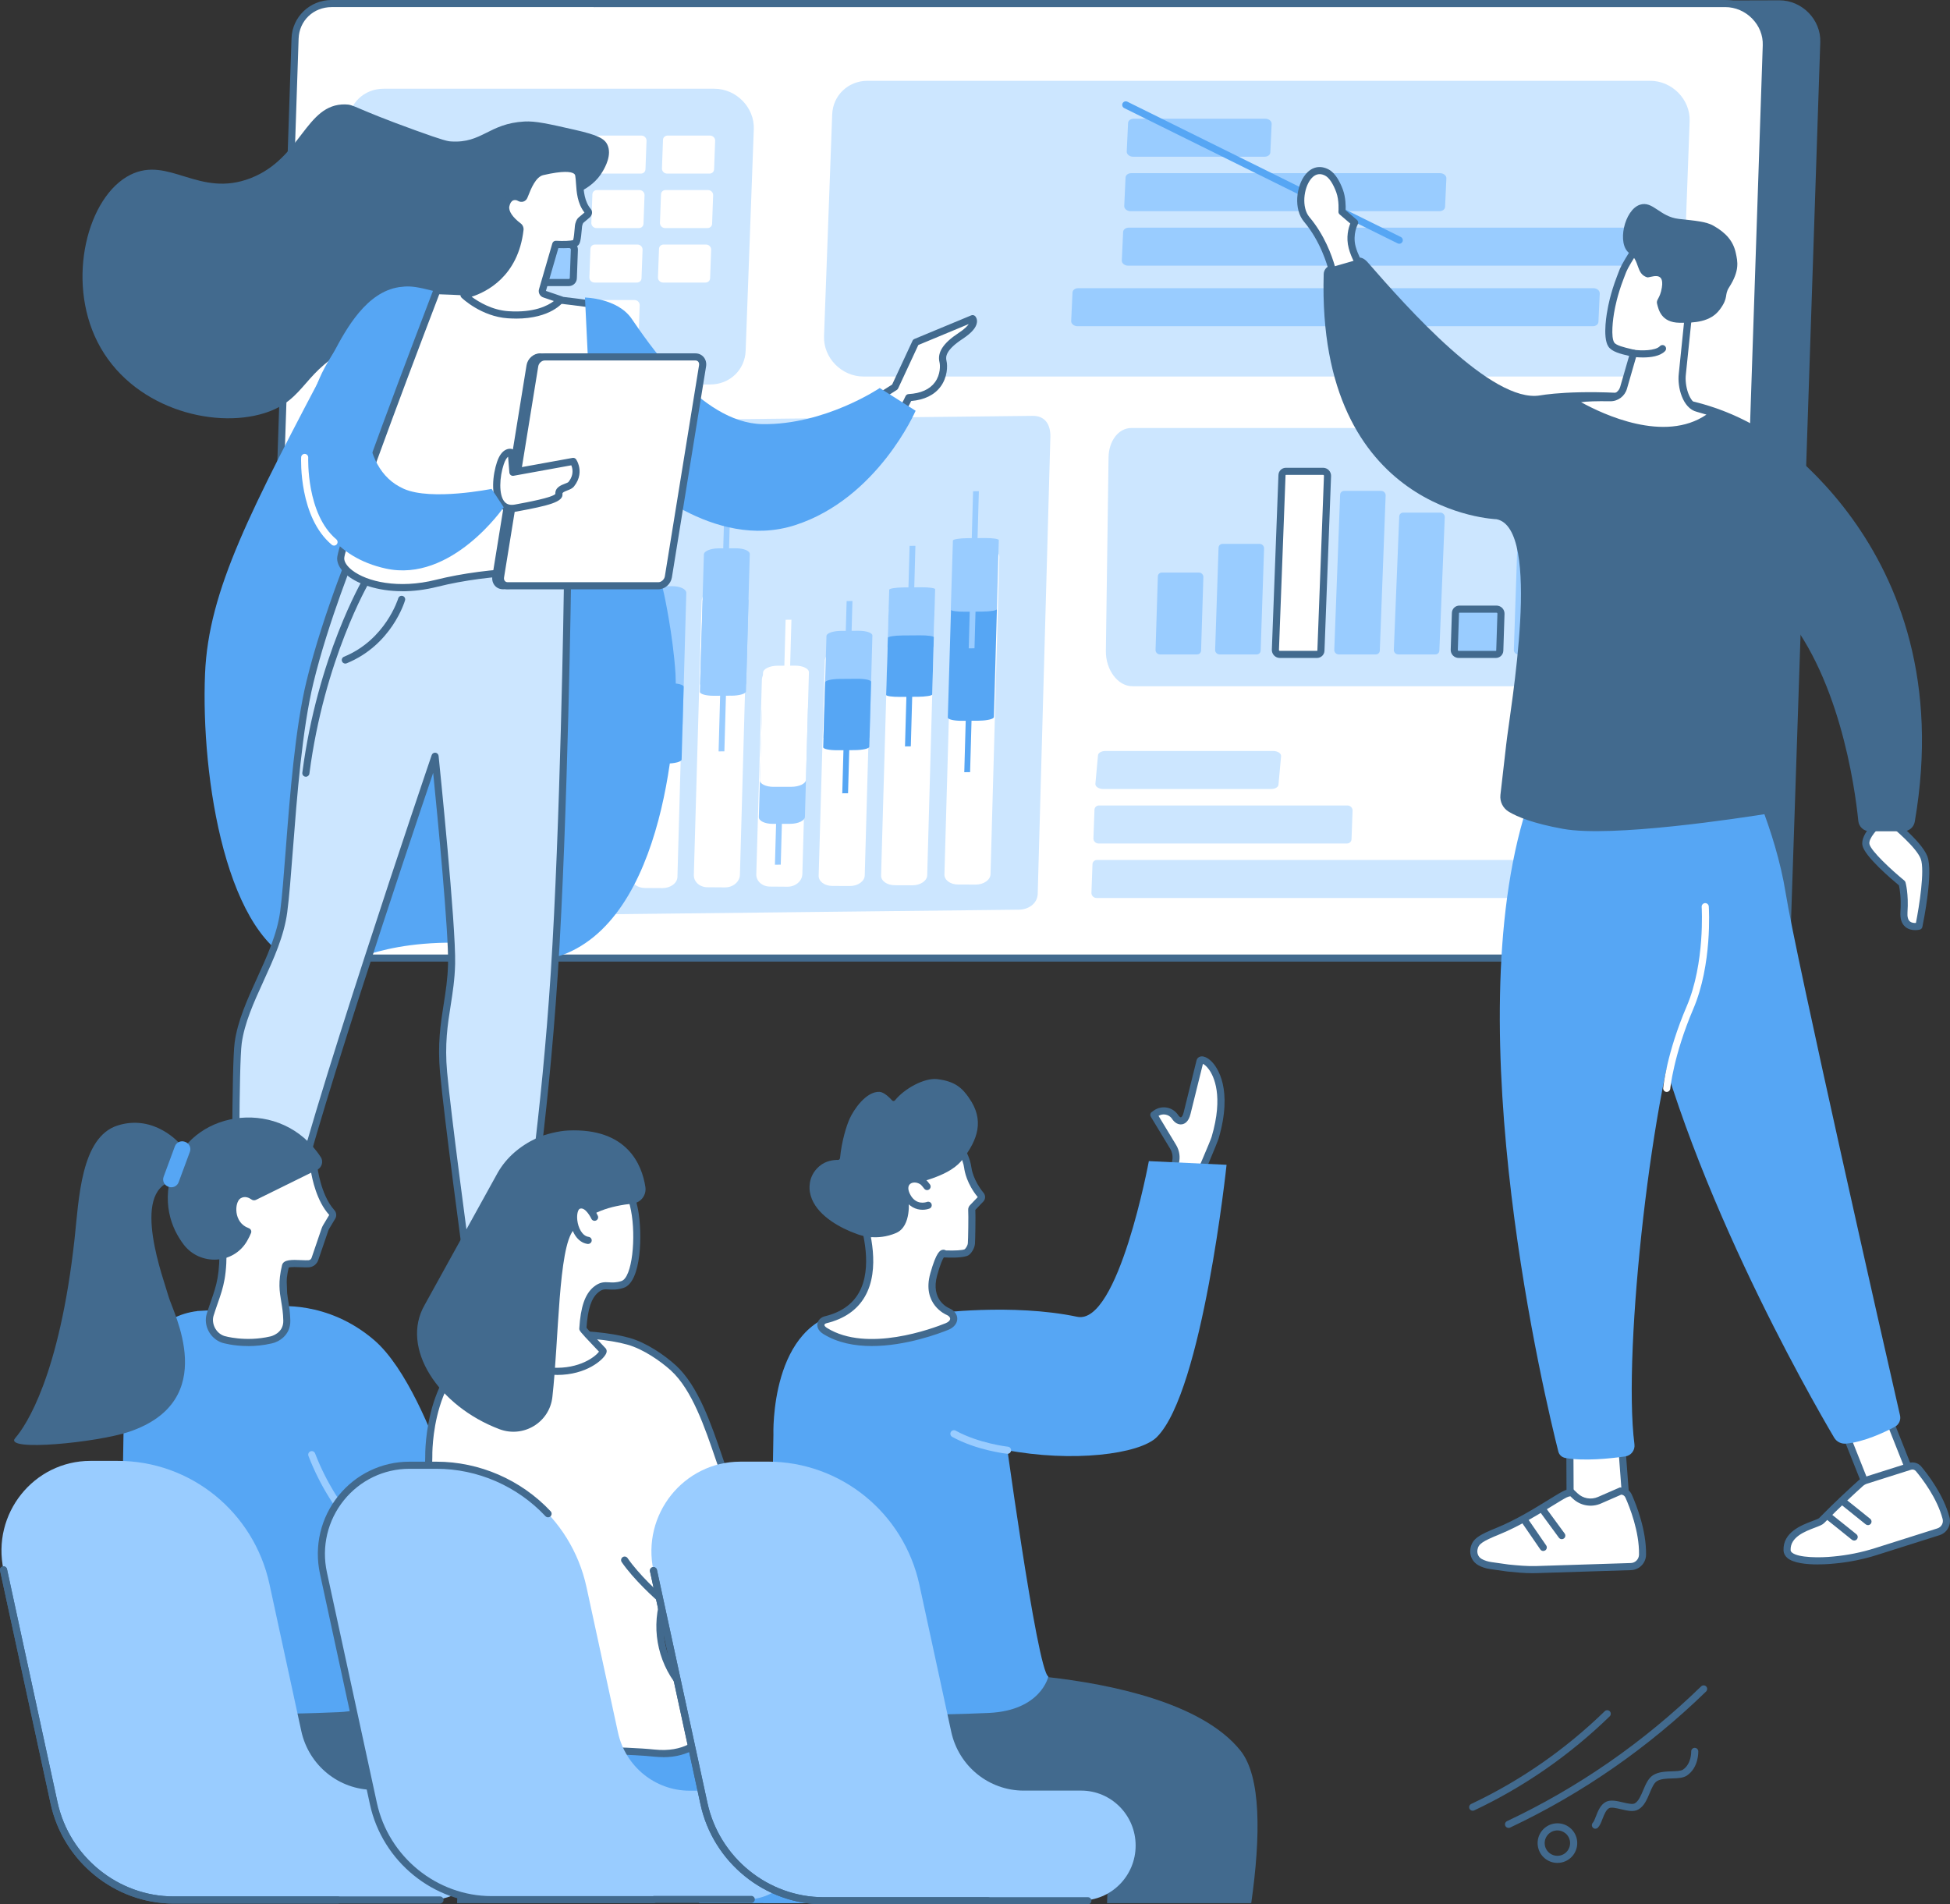 <svg xmlns="http://www.w3.org/2000/svg" id="Layer_2" data-name="Layer 2" viewBox="0 0 576.62 563.11"><rect x="0" y="0" width="576.62" height="563.11" fill="#333333" stroke="none"/><defs><style>      .cls-1 {        fill: #fff;      }      .cls-2 {        fill: #cce6ff;      }      .cls-3 {        fill: #426a8e;      }      .cls-4 {        fill: #9cf;      }      .cls-5 {        fill: #56a6f4;      }    </style></defs><g id="Layer_1-2" data-name="Layer 1"><g id="Marketing_management" data-name="Marketing management"><g><g><path class="cls-3" d="m191.64,1.05L526.15.09c6.73,0,12.33,5.72,12.11,12.36l-8.7,261.41c-.2,5.86-4.9,10.34-10.83,10.34l-412.12-.06c-6.73,0-12.43-6.31-12.21-12.95L103.2,11.4c.2-5.86,4.67-10.98,10.6-10.98l77.84.64Z"></path><path class="cls-1" d="m175.69,1.05h334.51c6.73,0,12.33,5.72,12.11,12.36l-8.7,259.55c-.2,5.86-4.9,10.34-10.83,10.34H90.66c-6.73,0-12.33-5.72-12.11-12.36L87.25,11.4c.2-5.86,4.9-10.34,10.83-10.34h77.61Z"></path><path class="cls-3" d="m79.42,246.1s-.02,0-.04,0c-.58-.02-1.03-.51-1.01-1.09l7.83-233.65c.21-6.37,5.43-11.36,11.88-11.36h77.61c.58,0,1.05.47,1.05,1.05s-.47,1.05-1.05,1.05h-77.61c-5.4,0-9.6,4.01-9.78,9.33l-7.83,233.65c-.02.57-.49,1.02-1.05,1.02Z"></path><path class="cls-3" d="m502.78,284.35H96.88c-.58,0-1.05-.47-1.05-1.05s.47-1.05,1.05-1.05h405.9c5.4,0,9.6-4.01,9.78-9.33l8.69-259.55c.1-2.89-1-5.68-3.1-7.84-2.11-2.18-5.01-3.43-7.96-3.43H175.69c-.58,0-1.05-.47-1.05-1.05s.47-1.05,1.05-1.05h334.51c3.52,0,6.97,1.48,9.47,4.07,2.49,2.58,3.8,5.91,3.68,9.37l-8.69,259.55c-.21,6.37-5.43,11.36-11.88,11.36Z"></path></g><g><path class="cls-2" d="m210.04,113.69h-97.81c-6.49,0-11.9-5.52-11.68-11.92l2.41-65.55c.19-5.65,4.72-9.98,10.45-9.98h97.81c6.49,0,11.9,5.52,11.68,11.92l-2.41,65.55c-.19,5.65-4.72,9.98-10.45,9.98Z"></path><g><path class="cls-4" d="m169.36,51.33h-12.58c-.84,0-1.53-.71-1.5-1.53l.31-8.43c.02-.73.61-1.28,1.34-1.28h12.58c.84,0,1.53.71,1.5,1.53l-.31,8.43c-.02.73-.61,1.28-1.34,1.28Z"></path><path class="cls-1" d="m189.53,51.33h-12.58c-.84,0-1.53-.71-1.5-1.53l.31-8.43c.02-.73.61-1.28,1.34-1.28h12.58c.84,0,1.53.71,1.5,1.53l-.31,8.43c-.02.73-.61,1.28-1.34,1.28Z"></path><path class="cls-4" d="m128.44,67.44h-12.58c-.84,0-1.53-.71-1.5-1.53l.31-8.43c.02-.73.61-1.28,1.34-1.28h12.58c.84,0,1.53.71,1.5,1.53l-.31,8.43c-.02.73-.61,1.28-1.34,1.28Z"></path><path class="cls-1" d="m148.61,67.44h-12.58c-.84,0-1.53-.71-1.5-1.53l.31-8.43c.02-.73.61-1.28,1.34-1.28h12.58c.84,0,1.53.71,1.5,1.53l-.31,8.43c-.02.73-.61,1.28-1.34,1.28Z"></path><path class="cls-4" d="m168.78,67.44h-12.58c-.84,0-1.53-.71-1.5-1.53l.31-8.43c.02-.73.61-1.28,1.34-1.28h12.58c.84,0,1.53.71,1.5,1.53l-.31,8.43c-.02.73-.61,1.28-1.34,1.28Z"></path><path class="cls-1" d="m188.94,67.44h-12.58c-.84,0-1.53-.71-1.5-1.53l.31-8.43c.02-.73.61-1.28,1.34-1.28h12.58c.84,0,1.53.71,1.5,1.53l-.31,8.43c-.02.73-.61,1.28-1.34,1.28Z"></path><path class="cls-1" d="m127.85,83.55h-12.58c-.84,0-1.53-.71-1.5-1.53l.31-8.43c.02-.73.61-1.28,1.34-1.28h12.58c.84,0,1.53.71,1.5,1.53l-.31,8.43c-.02.73-.61,1.28-1.34,1.28Z"></path><path class="cls-1" d="m148.02,83.55h-12.58c-.84,0-1.53-.71-1.5-1.53l.31-8.43c.02-.73.61-1.28,1.34-1.28h12.58c.84,0,1.53.71,1.5,1.53l-.31,8.43c-.02.73-.61,1.28-1.34,1.28Z"></path><g><path class="cls-4" d="m168.19,83.55h-12.58c-.84,0-1.53-.71-1.5-1.53l.31-8.43c.02-.73.61-1.28,1.34-1.28h12.58c.84,0,1.53.71,1.5,1.53l-.31,8.43c-.02.73-.61,1.28-1.34,1.28Z"></path><path class="cls-3" d="m168.19,84.6h-12.58c-.68,0-1.35-.29-1.84-.79-.48-.49-.74-1.16-.72-1.83l.31-8.43c.04-1.29,1.09-2.3,2.39-2.3h12.58c.69,0,1.35.29,1.84.79.48.49.74,1.16.72,1.83l-.31,8.43c-.04,1.29-1.1,2.3-2.39,2.3Zm-12.43-11.25c-.17,0-.29.11-.29.27l-.31,8.43c0,.14.08.25.13.3.09.09.21.14.33.14h12.58c.17,0,.29-.11.29-.27l.31-8.43c0-.14-.08-.25-.13-.3-.09-.09-.21-.14-.33-.14h-12.58Z"></path></g><path class="cls-1" d="m188.36,83.55h-12.58c-.84,0-1.53-.71-1.5-1.53l.31-8.43c.02-.73.61-1.28,1.34-1.28h12.58c.84,0,1.53.71,1.5,1.53l-.31,8.43c-.02.73-.61,1.28-1.34,1.28Z"></path><path class="cls-1" d="m209.82,51.33h-12.58c-.84,0-1.53-.71-1.5-1.53l.31-8.43c.02-.73.61-1.28,1.34-1.28h12.58c.84,0,1.53.71,1.5,1.53l-.31,8.43c-.02.73-.61,1.28-1.34,1.28Z"></path><path class="cls-1" d="m209.23,67.44h-12.58c-.84,0-1.53-.71-1.5-1.53l.31-8.43c.02-.73.61-1.28,1.34-1.28h12.58c.84,0,1.53.71,1.5,1.53l-.31,8.43c-.02.73-.61,1.28-1.34,1.28Z"></path><path class="cls-1" d="m208.64,83.55h-12.58c-.84,0-1.53-.71-1.5-1.53l.31-8.43c.02-.73.61-1.28,1.34-1.28h12.58c.84,0,1.53.71,1.5,1.53l-.31,8.43c-.02.73-.61,1.28-1.34,1.28Z"></path><path class="cls-1" d="m127.01,99.97h-12.58c-.84,0-1.53-.71-1.5-1.53l.31-8.43c.02-.73.61-1.28,1.34-1.28h12.58c.84,0,1.53.71,1.5,1.53l-.31,8.43c-.02.73-.61,1.28-1.34,1.28Z"></path><path class="cls-1" d="m147.17,99.97h-12.58c-.84,0-1.53-.71-1.5-1.53l.31-8.43c.02-.73.61-1.28,1.34-1.28h12.58c.84,0,1.53.71,1.5,1.53l-.31,8.43c-.02.73-.61,1.28-1.34,1.28Z"></path><path class="cls-1" d="m167.34,99.97h-12.58c-.84,0-1.53-.71-1.5-1.53l.31-8.43c.02-.73.61-1.28,1.34-1.28h12.58c.84,0,1.53.71,1.5,1.53l-.31,8.43c-.02.73-.61,1.28-1.34,1.28Z"></path><path class="cls-1" d="m187.51,99.97h-12.58c-.84,0-1.53-.71-1.5-1.53l.31-8.43c.02-.73.61-1.28,1.34-1.28h12.58c.84,0,1.53.71,1.5,1.53l-.31,8.43c-.02.73-.61,1.28-1.34,1.28Z"></path></g></g><g><path class="cls-2" d="m486.77,111.34h-231.42c-6.49,0-11.9-5.52-11.68-11.92l2.41-65.55c.19-5.65,4.72-9.98,10.45-9.98h231.42c6.49,0,11.9,5.52,11.68,11.92l-2.41,65.55c-.19,5.65-4.72,9.98-10.45,9.98Z"></path><g><path class="cls-4" d="m373.97,46.34h-38.92c-1.04,0-1.9-.71-1.87-1.53l.39-8.43c.03-.73.76-1.28,1.67-1.28h38.92c1.04,0,1.9.71,1.87,1.53l-.39,8.43c-.03.73-.76,1.28-1.67,1.28Z"></path><path class="cls-4" d="m425.64,62.45h-91.33c-1.04,0-1.9-.71-1.87-1.53l.39-8.43c.03-.73.76-1.28,1.67-1.28h91.33c1.04,0,1.9.71,1.87,1.53l-.39,8.43c-.03.73-.76,1.28-1.67,1.28Z"></path><path class="cls-4" d="m485.96,78.56h-152.37c-1.04,0-1.9-.71-1.87-1.53l.39-8.43c.03-.73.76-1.28,1.67-1.28h152.37c1.04,0,1.9.71,1.87,1.53l-.39,8.43c-.03.73-.76,1.28-1.67,1.28Z"></path><path class="cls-4" d="m470.99,96.46h-152.37c-1.04,0-1.9-.71-1.87-1.53l.39-8.43c.03-.73.76-1.28,1.67-1.28h152.37c1.04,0,1.9.71,1.87,1.53l-.39,8.43c-.03.73-.76,1.28-1.67,1.28Z"></path></g></g><g><path class="cls-2" d="m486.98,202.92h-152.14c-4.27,0-7.89-4.82-7.83-10.41l.79-57.23c.06-4.93,2.98-8.72,6.75-8.72h152.14c4.27,0,7.89,4.82,7.83,10.41l-.79,57.23c-.06,4.93-2.98,8.72-6.75,8.72Z"></path><g><path class="cls-4" d="m353.99,193.51h-10.98c-.73,0-1.34-.62-1.31-1.34l.68-21.74c.02-.63.53-1.12,1.17-1.12h10.98c.73,0,1.34.62,1.31,1.34l-.68,21.74c-.02.63-.53,1.12-1.17,1.12Z"></path><path class="cls-4" d="m371.61,193.51h-10.98c-.73,0-1.34-.62-1.31-1.34l1.01-30.22c.02-.63.53-1.12,1.17-1.12h10.98c.73,0,1.34.62,1.31,1.34l-1.01,30.22c-.02.63-.53,1.12-1.17,1.12Z"></path><path class="cls-4" d="m406.84,193.51h-10.98c-.73,0-1.34-.62-1.31-1.34l1.73-45.89c.02-.63.53-1.12,1.17-1.12h10.98c.73,0,1.34.62,1.31,1.34l-1.73,45.89c-.02.63-.53,1.12-1.17,1.12Z"></path><path class="cls-4" d="m424.45,193.51h-10.98c-.73,0-1.34-.62-1.31-1.34l1.6-39.47c.02-.63.53-1.12,1.17-1.12h10.98c.73,0,1.34.62,1.31,1.34l-1.6,39.47c-.02.63-.53,1.12-1.17,1.12Z"></path><g><path class="cls-1" d="m389.43,193.51h-10.98c-.73,0-1.34-.62-1.31-1.34l1.95-51.68c.02-.63.53-1.12,1.17-1.12h10.98c.73,0,1.34.62,1.31,1.34l-1.95,51.68c-.02.63-.53,1.12-1.17,1.12Z"></path><path class="cls-3" d="m389.43,194.56h-10.98c-.63,0-1.25-.27-1.7-.73-.44-.46-.68-1.08-.66-1.7l1.95-51.68c.04-1.19,1.02-2.13,2.22-2.13h10.98c.63,0,1.25.26,1.7.73.44.46.68,1.08.66,1.7l-1.95,51.68c-.04,1.19-1.02,2.13-2.22,2.13Zm-9.17-54.14s-.12.01-.12.11l-1.95,51.68c0,.08.05.14.07.16.02.03.09.09.19.09h10.98s.12-.01.12-.11l1.95-51.68c0-.08-.05-.14-.07-.16-.03-.03-.09-.09-.19-.09h-10.98Z"></path></g><g><path class="cls-4" d="m442.32,193.51h-10.98c-.73,0-1.34-.62-1.31-1.34l.35-10.92c.02-.63.53-1.12,1.17-1.12h10.98c.73,0,1.34.62,1.31,1.34l-.35,10.92c-.02.63-.53,1.12-1.17,1.12Z"></path><path class="cls-3" d="m442.32,194.56h-10.98c-.63,0-1.25-.26-1.7-.73-.44-.46-.68-1.08-.66-1.7l.35-10.92c.04-1.2,1.02-2.14,2.22-2.14h10.98c.63,0,1.25.27,1.7.73.44.46.68,1.08.66,1.7l-.35,10.92c-.04,1.2-1.02,2.14-2.22,2.14Zm-10.77-13.38s-.12.01-.12.11l-.35,10.92c0,.08.05.15.07.17.03.03.09.09.19.09h10.98s.12-.01.12-.11l.35-10.92c0-.08-.05-.15-.07-.17-.03-.03-.09-.09-.19-.09h-10.98Z"></path></g><path class="cls-4" d="m459.94,193.51h-10.98c-.73,0-1.34-.62-1.31-1.34l1.01-30.22c.02-.63.53-1.12,1.17-1.12h10.98c.73,0,1.34.62,1.31,1.34l-1.01,30.22c-.02.63-.53,1.12-1.17,1.12Z"></path><path class="cls-4" d="m477.76,193.51h-10.98c-.73,0-1.34-.62-1.31-1.34l1.54-39.98c.02-.63.53-1.12,1.17-1.12h10.98c.73,0,1.34.62,1.31,1.34l-1.54,39.98c-.02.63-.53,1.12-1.17,1.12Z"></path></g></g><g><path class="cls-2" d="m301.31,268.99l-201.72,2.26c-3.38.04-5.88-2.86-5.25-6.08l3.75-135.43c.5-2.57,2.85-4.48,5.54-4.51l201.72-2.26c3.38-.04,5.28,2.18,5.25,6.08l-3.75,135.43c-.22,2.86-2.85,4.48-5.54,4.51Z"></path><g><g><path class="cls-1" d="m122.06,263.44l-5.21-.06c-2.29-.03-4.06-2-3.99-4.44l.79-26.65c.07-2.5,2.05-4.53,4.4-4.52l5.16.03c2.29.01,4.08,1.99,4.01,4.43-.19,6.8-.55,19.78-.74,26.68-.07,2.51-2.06,4.55-4.42,4.52Z"></path><path class="cls-1" d="m140.53,263.23l-5.21-.04c-2.29-.02-4.07-1.64-4.01-3.64l1.05-35.77c.06-2.06,2.03-3.74,4.38-3.73l5.16.02c2.29,0,4.09,1.62,4.03,3.64-.22,8.09-.77,27.58-.99,35.8-.06,2.07-2.04,3.75-4.4,3.73Z"></path><path class="cls-1" d="m159,263.02l-5.21-.08c-2.29-.03-4.06-2.29-3.98-5.07l1.15-39.37c.08-2.85,2.07-5.17,4.42-5.15l5.16.05c2.29.02,4.07,2.27,3.99,5.06-.26,9.45-.83,29.8-1.09,39.4-.08,2.86-2.08,5.19-4.44,5.15Z"></path><path class="cls-1" d="m177.46,262.82l-5.22-.04c-2.29-.02-4.07-1.64-4.01-3.64l1.61-55.85c.06-2.06,2.03-3.74,4.38-3.73l5.16.02c2.29,0,4.09,1.63,4.03,3.64-.31,11.11-1.24,44.59-1.55,55.88-.06,2.07-2.04,3.75-4.4,3.73Z"></path><path class="cls-1" d="m195.93,262.61l-5.22-.03c-2.29-.01-4.08-1.43-4.03-3.19l1.77-61.59c.05-1.81,2.02-3.28,4.37-3.28h5.16c2.29.01,4.1,1.43,4.05,3.19-.32,11.38-1.39,50.04-1.71,61.61-.05,1.81-2.03,3.29-4.38,3.28Z"></path><path class="cls-1" d="m214.4,262.4l-5.22-.04c-2.29-.02-4.07-1.63-4.01-3.64l2.31-80.93c.06-2.06,2.03-3.74,4.38-3.73l5.16.02c2.29,0,4.09,1.62,4.03,3.64-.4,14.26-1.85,66.45-2.25,80.95-.06,2.07-2.04,3.75-4.4,3.73Z"></path><path class="cls-1" d="m232.87,262.2l-5.22-.04c-2.29-.02-4.07-1.64-4.01-3.64l1.65-57.49c.06-2.06,2.03-3.74,4.38-3.73l5.16.02c2.29,0,4.09,1.63,4.03,3.64-.31,11.33-1.28,46-1.6,57.51-.06,2.07-2.04,3.75-4.4,3.73Z"></path><path class="cls-1" d="m251.33,261.99l-5.22-.02c-2.29,0-4.08-1.36-4.03-3.03l1.83-63.59c.05-1.72,2.01-3.12,4.36-3.12h5.16c2.29,0,4.1,1.35,4.05,3.03-.32,11.43-1.44,51.99-1.77,63.61-.05,1.72-2.02,3.13-4.38,3.12Z"></path><path class="cls-1" d="m269.8,261.78l-5.22-.02c-2.29,0-4.08-1.28-4.04-2.86l2.23-78.1c.05-1.62,2.01-2.95,4.36-2.95h5.16c2.29,0,4.1,1.27,4.06,2.86-.36,12.82-1.81,65.08-2.17,78.12-.05,1.63-2.02,2.96-4.38,2.95Z"></path><path class="cls-1" d="m288.52,261.57l-5.22-.02c-2.29,0-4.08-1.33-4.03-2.97l2.66-93.7c.05-1.68,2.01-3.06,4.36-3.06h5.16c2.29,0,4.1,1.32,4.05,2.97-.41,14.61-2.19,78.86-2.6,93.72-.05,1.69-2.02,3.07-4.38,3.06Z"></path></g><g><path class="cls-5" d="m289.58,213.11l-5.22.03c-2.29.01-4.11-.42-4.09-.97l.94-31.72c.02-.57,1.96-1.05,4.3-1.07l5.16-.04c2.3-.02,4.12.42,4.11.97-.14,4.94-.74,26.69-.88,31.72-.02.57-1.97,1.05-4.32,1.07Z"></path><path class="cls-4" d="m290.47,180.84l-5.22.04c-2.29.02-4.11-.25-4.1-.61l.63-20.43c.01-.37,1.95-.68,4.29-.7l5.16-.04c2.3-.02,4.13.25,4.12.61-.09,3.18-.48,17.19-.57,20.43-.01.37-1.96.69-4.31.7Z"></path><polygon class="cls-5" points="286.86 228.32 285.14 228.34 286.43 181.88 288.15 181.86 286.86 228.32"></polygon><polygon class="cls-4" points="288.16 191.7 286.45 191.72 287.74 145.26 289.45 145.24 288.16 191.7"></polygon></g><g><path class="cls-4" d="m271.74,191.82l-5.22.04c-2.29.02-4.11-.24-4.1-.58l.53-16.9c.01-.35,1.94-.66,4.29-.68l5.16-.04c2.3-.02,4.13.24,4.12.58-.08,2.78-.39,14.09-.47,16.91,0,.35-1.96.66-4.31.68Z"></path><path class="cls-5" d="m271.35,206.03l-5.22.04c-2.29.02-4.11-.24-4.1-.58l.53-16.9c.01-.35,1.94-.66,4.29-.68l5.16-.04c2.3-.02,4.13.24,4.12.58-.08,2.78-.39,14.09-.47,16.91,0,.35-1.96.66-4.31.68Z"></path><polygon class="cls-4" points="270.13 181.75 268.41 181.77 268.97 161.41 270.69 161.39 270.13 181.75"></polygon><polygon class="cls-5" points="269.33 220.69 267.61 220.71 268.26 197.48 269.98 197.46 269.33 220.69"></polygon></g><g><path class="cls-4" d="m252.8,219.35l-5.22.02c-2.29,0-4.1-.61-4.08-1.4l.89-29.93c.02-.81,1.97-1.48,4.32-1.49l5.16-.03c2.3-.01,4.12.61,4.1,1.4-.15,5.38-.68,24.47-.83,29.94-.02.81-1.98,1.48-4.34,1.49Z"></path><path class="cls-5" d="m252.73,221.81l-5.22.03c-2.29.01-4.11-.38-4.09-.88l.59-19.22c.02-.52,1.95-.96,4.3-.98l5.16-.04c2.3-.02,4.12.38,4.11.88-.1,3.46-.44,15.72-.53,19.23-.01.52-1.96.96-4.32.98Z"></path><polygon class="cls-4" points="251.5 198.08 249.78 198.1 250.35 177.74 252.07 177.72 251.5 198.08"></polygon><polygon class="cls-5" points="250.77 234.56 249.06 234.58 249.7 211.35 251.42 211.33 250.77 234.56"></polygon></g><g><path class="cls-4" d="m233.67,243.61h-5.22c-2.29,0-4.09-.88-4.06-1.99l.94-31.75c.03-1.14,1.98-2.07,4.33-2.08l5.16-.02c2.29,0,4.11.88,4.08,1.99-.17,6.26-.71,25.4-.88,31.76-.03,1.14-2,2.08-4.35,2.08Z"></path><path class="cls-1" d="m233.97,232.67h-5.22c-2.29,0-4.09-.88-4.06-1.99l.94-31.75c.03-1.14,1.98-2.07,4.33-2.08l5.16-.02c2.29,0,4.11.88,4.08,1.99-.17,6.26-.71,25.4-.88,31.76-.03,1.14-2,2.08-4.35,2.08Z"></path><polygon class="cls-4" points="230.87 255.68 229.15 255.7 229.72 235.34 231.44 235.32 230.87 255.68"></polygon><polygon class="cls-1" points="233.38 206.48 231.67 206.5 232.31 183.27 234.03 183.25 233.38 206.48"></polygon></g><g><path class="cls-4" d="m216.31,203.8h-5.22c-2.29.02-4.1-.73-4.07-1.68l1.12-38.18c.03-.97,1.98-1.78,4.32-1.79l5.16-.02c2.29,0,4.11.74,4.09,1.69-.19,6.73-.87,31.35-1.06,38.19-.03.97-1.99,1.78-4.34,1.79Z"></path><path class="cls-4" d="m216.26,205.71l-5.22.03c-2.29.01-4.1-.51-4.08-1.18l.81-26.92c.02-.68,1.96-1.26,4.31-1.27l5.16-.03c2.3-.01,4.12.51,4.1,1.18-.13,4.74-.61,22.1-.75,26.93-.02.69-1.97,1.26-4.33,1.27Z"></path><polygon class="cls-4" points="215.32 171.61 213.6 171.63 214.17 151.27 215.89 151.25 215.32 171.61"></polygon><polygon class="cls-4" points="214.2 222.17 212.49 222.19 213.13 198.96 214.85 198.94 214.2 222.17"></polygon></g><g><path class="cls-4" d="m197.51,216.2h-5.22c-2.29,0-4.09-.88-4.06-1.98l1.14-38.78c.03-1.14,1.98-2.07,4.33-2.08l5.16-.02c2.29,0,4.11.88,4.08,1.99-.2,7.16-.88,31.51-1.08,38.8-.03,1.14-2,2.08-4.35,2.08Z"></path><path class="cls-5" d="m197.24,225.76l-5.22.03c-2.29.01-4.1-.47-4.09-1.08l.66-21.49c.02-.63,1.96-1.16,4.31-1.17l5.16-.03c2.3-.02,4.12.46,4.1,1.08-.11,3.97-.48,17.46-.6,21.5-.02.63-1.97,1.16-4.33,1.18Z"></path><polygon class="cls-4" points="196.59 186.72 194.87 186.74 195.44 166.38 197.15 166.36 196.59 186.72"></polygon><polygon class="cls-5" points="195.13 239.18 193.41 239.2 194.06 215.97 195.78 215.95 195.13 239.18"></polygon></g><g><path class="cls-4" d="m179.34,205.67l-5.22.02c-2.29.01-4.1-.54-4.08-1.24l.6-19.51c.02-.72,1.96-1.32,4.31-1.33l5.16-.03c2.3-.01,4.12.54,4.1,1.24-.11,3.88-.43,15.58-.54,19.52-.02.72-1.97,1.32-4.33,1.33Z"></path><path class="cls-5" d="m178.92,220.71l-5.22.02c-2.29.01-4.1-.54-4.08-1.24l.6-19.51c.02-.72,1.96-1.32,4.31-1.33l5.16-.03c2.3-.01,4.12.54,4.1,1.24-.11,3.88-.43,15.58-.54,19.52-.02.72-1.97,1.32-4.33,1.33Z"></path><polygon class="cls-4" points="177.87 196.15 176.15 196.17 176.72 175.81 178.43 175.79 177.87 196.15"></polygon><polygon class="cls-5" points="176.54 233.59 174.82 233.61 175.47 210.38 177.19 210.36 176.54 233.59"></polygon></g><g><path class="cls-4" d="m160.47,220.31h-5.21c-2.29,0-4.1-.88-4.06-1.99l.49-15.68c.04-1.14,1.99-2.07,4.33-2.08l5.16-.02c2.29,0,4.11.88,4.08,1.99-.1,3.77-.33,11.87-.44,15.69-.03,1.14-2,2.08-4.35,2.08Z"></path><path class="cls-5" d="m160.77,209.64h-5.21c-2.29,0-4.1-.88-4.06-1.99l.49-15.68c.04-1.14,1.99-2.07,4.33-2.08l5.16-.02c2.29,0,4.11.88,4.08,1.99-.1,3.77-.33,11.87-.44,15.69-.03,1.14-2,2.08-4.35,2.08Z"></path><polygon class="cls-4" points="158.26 232.38 156.54 232.4 157.11 212.04 158.83 212.02 158.26 232.38"></polygon><polygon class="cls-5" points="158.97 201.63 157.25 201.65 157.9 178.42 159.62 178.4 158.97 201.63"></polygon></g><g><path class="cls-4" d="m142,220.78h-5.22c-2.29,0-4.09-.88-4.06-1.99l.6-19.75c.03-1.14,1.99-2.07,4.33-2.08l5.16-.02c2.29,0,4.11.88,4.08,1.99-.12,4.47-.42,15.23-.55,19.77-.03,1.14-2,2.08-4.35,2.08Z"></path><path class="cls-5" d="m141.6,234.99h-5.22c-2.29,0-4.09-.88-4.06-1.99l.6-19.75c.03-1.14,1.99-2.07,4.33-2.08l5.16-.02c2.29,0,4.11.88,4.08,1.99-.12,4.47-.42,15.23-.55,19.77-.03,1.14-2,2.08-4.35,2.08Z"></path><polygon class="cls-4" points="140.74 209.07 139.02 209.09 139.59 188.73 141.3 188.71 140.74 209.07"></polygon><polygon class="cls-5" points="139.51 242.82 137.8 242.84 138.44 219.61 140.16 219.59 139.51 242.82"></polygon></g><g><path class="cls-4" d="m123.15,234.54h-5.21c-2.29,0-4.1-.88-4.06-1.99l.39-12.11c.04-1.14,1.99-2.07,4.33-2.08l5.16-.02c2.29,0,4.11.88,4.08,1.99-.09,3.09-.25,8.99-.34,12.12-.03,1.14-2,2.08-4.35,2.08Z"></path><path class="cls-5" d="m123.44,224.14h-5.21c-2.29,0-4.1-.88-4.06-1.99l.39-12.11c.04-1.14,1.99-2.07,4.33-2.08l5.16-.02c2.29,0,4.11.88,4.08,1.99-.09,3.09-.25,8.99-.34,12.12-.03,1.14-2,2.08-4.35,2.08Z"></path><polygon class="cls-4" points="120.89 243.73 119.31 243.74 119.81 225.84 121.38 225.83 120.89 243.73"></polygon><polygon class="cls-5" points="121.95 215.71 120.23 215.73 120.88 192.5 122.6 192.48 121.95 215.71"></polygon></g></g></g><g><path class="cls-2" d="m375.88,233.31h-49.64c-1.32,0-2.4-.71-2.33-1.53l.77-8.43c.06-.73,1.01-1.28,2.17-1.28h49.64c1.32,0,2.4.71,2.33,1.53l-.77,8.43c-.06.73-1.01,1.28-2.17,1.28Z"></path><path class="cls-2" d="m398.31,249.42h-73.48c-.84,0-1.53-.71-1.5-1.53l.31-8.43c.02-.73.61-1.28,1.34-1.28h73.48c.84,0,1.53.71,1.5,1.53l-.31,8.43c-.02.73-.61,1.28-1.34,1.28Z"></path><path class="cls-2" d="m446.84,265.53h-122.6c-.84,0-1.53-.71-1.5-1.53l.31-8.43c.02-.73.61-1.28,1.34-1.28h122.6c.84,0,1.53.71,1.5,1.53l-.31,8.43c-.02.73-.61,1.28-1.34,1.28Z"></path></g></g><g><path class="cls-3" d="m155.08,35.93c3.27-.18,7.12.69,14.82,2.44,6.94,1.57,8.86,2.63,9.71,4.44,1.4,2.97-.69,6.64-1.32,7.74-3.55,6.22-10.04,7.03-14.32,9.88-13.85,9.19-6.79,24.81-18.27,34.57-10.94,9.3-21.16-1.63-40.83,7.24-15.48,6.98-14.04,15.96-26.67,19.92-15.42,4.83-39.58-1.66-49.38-21.07-9.32-18.45-2.88-43.09,9.71-49.39,11.44-5.72,20.27,6.91,35.56.99,15.07-5.84,16.23-22.02,27.99-21.82,2.81.05,2.22.96,20.74,7.66,8.57,3.1,9.6,3.23,10.54,3.29,9.22.61,11.15-5.31,21.72-5.89Z"></path><path class="cls-5" d="m188.16,130.67c6.59,40.34,7.35,40.94,8.24,45.16,0,0,2.61,11.88,3.34,23.32.63,9.93-1.24,69.57-32.07,82.7-11.13,4.74-14.36-3.98-38.06-3.03-24.29.97-29.22,9.61-39.81,6.58-22.94-6.55-30.43-55.77-29.17-86.18,1.03-24.77,13.36-48.16,38.01-94.93,3.75-7.12,9.77-18,19.45-19.39,4.44-.63,6.21.05,24.03,4.94,19.38,5.32,24.31-.34,32.63,4.9,8.6,5.42,10.11,15.73,13.41,35.91Z"></path><g><g><polygon class="cls-1" points="152.78 364.27 152.78 383.77 143.39 383.2 141.55 364.27 152.78 364.27"></polygon><path class="cls-3" d="m152.78,384.83s-.04,0-.06,0l-9.39-.57c-.52-.03-.93-.43-.98-.95l-1.85-18.94c-.03-.3.07-.59.27-.81.2-.22.48-.34.78-.34h11.23c.58,0,1.05.47,1.05,1.05v19.51c0,.29-.12.57-.33.77-.2.18-.45.29-.72.29Zm-8.43-2.62l7.38.45v-17.34h-9.03l1.65,16.89Z"></path></g><g><path class="cls-1" d="m141.99,408.1c3.82.41,10.08.67,17.37-.58,2.39-.41,3.9-2.79,3.25-5.13-1.83-6.5-5.44-18.62-8.31-24.42l-1.73,3.16-1.39-3.34c-.24-.4-.65-.65-1.11-.7l-3.6-.34c-.75-.07-1.65.67-1.78,1.41l-2.37,2.96-1.37-3.52-2.56,26.03c-.22,2.22,1.39,4.22,3.61,4.46Z"></path><path class="cls-3" d="m148.51,409.49c-2.6,0-4.85-.16-6.64-.35-2.78-.3-4.82-2.81-4.54-5.6l2.56-26.03c.05-.48.42-.87.9-.94.48-.07.95.21,1.12.66l.71,1.82,1.09-1.36c.37-1.16,1.67-2.09,2.84-1.98l3.6.34c.79.07,1.5.52,1.91,1.2.03.04.05.09.07.14l.55,1.32.68-1.24c.19-.34.56-.55.94-.55.39,0,.75.23.92.58,3.06,6.17,6.88,19.26,8.38,24.61.39,1.39.17,2.9-.6,4.12-.78,1.23-2.04,2.08-3.48,2.32-4.06.7-7.81.94-11.02.94Zm-6.41-2.44c3.87.41,9.97.65,17.08-.57.85-.15,1.6-.65,2.06-1.37.46-.73.59-1.6.35-2.43-1.35-4.79-4.57-15.86-7.38-22.37l-.73,1.33c-.19.35-.59.57-.98.54-.4-.02-.76-.27-.91-.65l-1.35-3.25c-.07-.08-.17-.14-.27-.15l-3.6-.34c-.19-.02-.61.32-.65.55-.03.17-.1.34-.21.47l-2.37,2.96c-.23.29-.61.44-.98.38-.22-.03-.42-.13-.57-.28l-2.15,21.86c-.16,1.65,1.04,3.13,2.68,3.31Z"></path></g><path class="cls-3" d="m151.06,405.07c-5.51,0-9.75-1.04-10.01-1.1-.56-.14-.9-.71-.76-1.27.14-.56.71-.91,1.27-.76.09.02,9.43,2.3,18.16,0,.56-.15,1.14.19,1.28.75.15.56-.19,1.14-.75,1.28-3.16.83-6.35,1.11-9.19,1.11Z"></path><path class="cls-3" d="m154.29,394.94h-8.57c-.58,0-1.05-.47-1.05-1.05s.47-1.05,1.05-1.05h8.57c.58,0,1.05.47,1.05,1.05s-.47,1.05-1.05,1.05Z"></path><g><polygon class="cls-1" points="83.73 353.94 80.96 377.46 72.16 377.16 72.16 353.94 83.73 353.94"></polygon><path class="cls-3" d="m80.96,378.52s-.02,0-.04,0l-8.8-.31c-.57-.02-1.01-.48-1.01-1.05v-23.22c0-.58.47-1.05,1.05-1.05h11.57c.3,0,.59.13.79.35.2.22.29.52.26.82l-2.77,23.52c-.06.53-.51.93-1.04.93Zm-7.75-2.37l6.82.24,2.52-21.39h-9.34v21.15Z"></path></g><g><path class="cls-1" d="m83.05,371.85s1.13,10.45.78,14.65c-.25,3.01-4.38,12.09-6.7,17.01-.96,2.03-2.78,3.32-4.81,3.41-2.47.11-5.9.23-8.67.23-3.81,0-6.43-4.33-5.07-8.36,1.25-3.72,3.25-8.39,6.38-13.37,2.36-3.74,5.81-13.92,5.81-13.92h7.17l1.41,5.95,3.7-5.61Z"></path><path class="cls-3" d="m63.65,408.21c-1.98,0-3.82-.98-5.05-2.69-1.44-2.01-1.82-4.65-1.01-7.06,1.58-4.7,3.77-9.27,6.49-13.59,2.27-3.6,5.67-13.59,5.7-13.69.14-.43.54-.71,1-.71h7.17c.49,0,.91.33,1.02.81l.85,3.58,2.36-3.58c.24-.37.69-.55,1.12-.44.43.1.75.47.8.91.05.43,1.14,10.6.78,14.85-.25,2.99-3.83,11.1-6.8,17.37-1.12,2.37-3.31,3.91-5.71,4.01-2.43.11-5.91.23-8.71.23h0Zm7.88-35.65c-.84,2.41-3.61,10.16-5.67,13.43-2.63,4.18-4.74,8.6-6.28,13.14-.6,1.77-.33,3.7.72,5.16.84,1.17,2.03,1.82,3.34,1.82h0c2.77,0,6.22-.13,8.63-.23,1.62-.07,3.11-1.15,3.9-2.81,4.03-8.52,6.43-14.59,6.61-16.65.22-2.69-.19-8.12-.49-11.5l-2.06,3.13c-.23.35-.65.53-1.06.46-.41-.07-.74-.38-.84-.79l-1.22-5.14h-5.59Z"></path></g><path class="cls-3" d="m69.12,403.73h-8.17c-.58,0-1.05-.48-1.05-1.06,0-.58.47-1.05,1.05-1.05h8.17s0,0,0,0c2.44,0,4.67-1.43,5.81-3.73,3.88-7.84,4.09-8,4.34-8.21.45-.37,1.11-.3,1.48.15.33.4.31.98-.03,1.36-.14.22-.81,1.39-3.91,7.63-1.5,3.02-4.45,4.9-7.69,4.9Zm11.48-12.41s0,0,0,0c0,0,0,0,0,0Zm.14-.15h0,0Z"></path><path class="cls-3" d="m72.57,395.23h-7.85c-.58,0-1.05-.47-1.05-1.05s.47-1.05,1.05-1.05h7.85c.58,0,1.05.47,1.05,1.05s-.47,1.05-1.05,1.05Z"></path><g><path class="cls-2" d="m167.86,169.22s-.94,71.79-3.95,118.52c-3.02,46.73-8.97,82.47-8.97,82.47,0,0-10.24,3.68-16.96,1.75,0,0-5.56-41-6.83-54.85-1.26-13.86,2.09-20.73,2.38-32.07.28-11.34-4.89-61.41-4.89-61.41,0,0-38.59,113.2-43.01,138.2,0,0-9.35,1.58-15.93-2.02,0,0-.2-44.52.73-51.39,1.73-12.74,11.68-25.29,13.47-38.82,1.79-13.53,2.82-47.5,7.75-67.88,4.92-20.37,14.58-43.26,14.58-43.26l61.63,10.78Z"></path><path class="cls-3" d="m142.52,373.57c-1.67,0-3.32-.17-4.82-.6-.4-.11-.7-.46-.75-.87-.06-.41-5.58-41.18-6.83-54.9-.77-8.48.16-14.44,1.07-20.2.61-3.88,1.19-7.55,1.3-12,.23-9.07-3.12-43.65-4.4-56.47-7.26,21.45-37.57,111.69-41.42,133.46-.08.44-.42.78-.86.85-.4.07-9.79,1.6-16.61-2.13-.34-.18-.55-.53-.55-.92,0-1.82-.19-44.67.74-51.54.87-6.41,3.8-12.84,6.64-19.06,2.92-6.4,5.94-13.02,6.83-19.76.57-4.31,1.06-10.71,1.63-18.12,1.23-16.01,2.77-35.94,6.14-49.87,4.89-20.22,14.54-43.2,14.63-43.43.19-.45.67-.71,1.15-.63l61.63,10.78c.51.09.88.53.87,1.05,0,.72-.97,72.35-3.95,118.57-2.99,46.25-8.92,82.21-8.98,82.57-.06.38-.32.69-.68.82-.34.12-6.69,2.37-12.78,2.37Zm-3.59-2.45c5.4,1.2,12.95-1.01,15.08-1.7.8-4.96,6.09-38.93,8.85-81.74,2.8-43.36,3.82-109.14,3.94-117.57l-59.92-10.48c-1.71,4.16-9.86,24.36-14.21,42.33-3.33,13.77-4.85,33.6-6.08,49.53-.57,7.44-1.07,13.87-1.65,18.24-.93,7.04-4.02,13.81-7,20.35-2.9,6.36-5.64,12.37-6.47,18.47-.85,6.28-.74,45.14-.72,50.61,5.1,2.5,11.81,1.98,13.99,1.72,4.99-26.24,42.53-136.48,42.91-137.6.16-.47.62-.76,1.11-.71.49.06.88.45.93.94.21,2.05,5.17,50.27,4.89,61.55-.11,4.58-.73,8.49-1.32,12.27-.89,5.64-1.8,11.47-1.05,19.68,1.16,12.68,5.99,48.62,6.73,54.1Z"></path></g><path class="cls-3" d="m102.11,196.22c-.41,0-.81-.25-.97-.65-.22-.54.04-1.15.57-1.37,12.33-5.05,16.01-17.15,16.05-17.27.16-.56.75-.87,1.3-.71.56.16.88.75.71,1.3-.16.54-3.98,13.18-17.27,18.62-.13.05-.27.08-.4.08Z"></path><path class="cls-3" d="m90.45,229.67s-.09,0-.14,0c-.58-.07-.98-.6-.91-1.18,4.45-34.23,17.83-57.13,17.97-57.36.3-.5.94-.66,1.44-.37.5.3.66.94.37,1.44-.13.22-13.3,22.78-17.69,56.56-.07.53-.52.92-1.04.92Z"></path></g><g><g><path class="cls-1" d="m287.6,94.21l-16.82,6.99-6.14,13.21c-3.68,2.45-7.35,4.45-10.98,6.05.66,1.42,1.32,2.83,1.94,4.27,1.01,2.33,1.98,4.67,2.95,7.01,7.35-7.31,10.18-14.16,10.18-14.16,10.38-.6,10.63-8.61,10.12-10.68-.51-2.07.43-4.43,5.2-7.56,5.22-3.43,3.55-5.13,3.55-5.13Z"></path><path class="cls-3" d="m258.54,132.79c-.07,0-.14,0-.21-.02-.34-.07-.63-.31-.76-.63-.88-2.13-1.9-4.6-2.94-6.99-.63-1.45-1.3-2.89-1.93-4.24-.12-.26-.13-.55-.03-.81.1-.26.3-.48.56-.59,3.61-1.59,7.16-3.54,10.58-5.8l6.02-12.94c.11-.24.31-.43.55-.53l16.82-6.99c.4-.16.85-.07,1.15.23.11.11.65.73.54,1.8-.17,1.55-1.56,3.16-4.26,4.94-4.9,3.22-5.06,5.21-4.76,6.43.4,1.6.26,4.96-1.72,7.65-1.84,2.49-4.77,3.93-8.72,4.28-.87,1.86-3.89,7.69-10.14,13.91-.2.2-.47.31-.74.31Zm-3.49-11.81c.5,1.07,1.01,2.2,1.5,3.33.81,1.87,1.62,3.79,2.35,5.56,6.29-6.63,8.82-12.63,8.85-12.69.15-.37.51-.62.91-.65,3.62-.21,6.25-1.38,7.79-3.48,1.73-2.35,1.57-5.12,1.37-5.9-.72-2.93,1.07-5.69,5.64-8.69,1.78-1.17,2.61-2.05,3-2.64l-14.91,6.2-5.97,12.84c-.08.18-.21.32-.37.43-3.28,2.19-6.7,4.1-10.16,5.7Zm9.58-6.57h0,0Z"></path></g><g><path class="cls-1" d="m174.88,89.9s-23.03-3.3-45.71-3.95c0,0-28.44,74.18-28.43,79.18,0,5.01,12.14,11.41,28.43,7.32,16.29-4.08,36.99-4.49,48.63-1.77,17.44,4.07-2.93-80.78-2.93-80.78Z"></path><path class="cls-3" d="m118.94,174.82c-7.4,0-13.03-2.15-16.12-4.56-2.02-1.57-3.13-3.39-3.13-5.13,0-5.05,25.59-71.95,28.5-79.56.16-.42.57-.69,1.01-.67,22.47.65,45.59,3.93,45.82,3.97.43.06.77.38.87.8.69,2.87,16.77,70.48,6.58,80.73-1.3,1.31-3,1.76-4.92,1.32-12.13-2.83-32.82-2.07-48.14,1.77-3.78.95-7.3,1.35-10.49,1.35Zm10.95-87.8c-11.4,29.75-28.1,74.61-28.1,78.11,0,1.06.85,2.33,2.32,3.48,4.37,3.41,13.74,5.61,24.81,2.83,15.6-3.91,36.72-4.67,49.13-1.78,1.22.28,2.16.05,2.95-.75,7.68-7.73-2.27-58.29-6.97-78.07-3.99-.54-24.22-3.19-44.14-3.82Z"></path></g><path class="cls-5" d="m260.13,114.73l10.62,6.73s-11.2,25.89-35.56,33.8c-24.36,7.91-47.39-14.5-47.39-14.5l2.1,48.06s-11.77,6.98-11.77,6.36-5.15-107.2-5.15-107.2c0,0,9.5.15,13.74,6.18,4.24,6.03,20.27,30.95,38.71,31.25,18.43.3,34.71-10.67,34.71-10.67Z"></path><g><g><path class="cls-3" d="m201.57,109.85l-41.87-4.32c-1.4,0-2.73,1.18-2.97,2.63l-10.11,62.4c-.24,1.45.71,2.63,2.12,2.63l44.4-2.18c1.41,0,2.88,1,3.11-.46l10.11-62.4c.24-1.45-3.39,1.68-4.79,1.68Z"></path><path class="cls-3" d="m148.79,174.25c-1.02,0-1.88-.39-2.48-1.1-.62-.73-.88-1.73-.72-2.75l10.11-62.4c.32-1.97,2.08-3.52,4.01-3.52.04,0,.07,0,.11,0l41.79,4.31c.39-.05,1.48-.68,2.07-1.02,1.44-.83,2.39-1.38,3.21-.82.2.14.65.55.52,1.38l-10.11,62.4c-.1.61-.37,1.07-.79,1.36-.71.48-1.55.3-2.29.14-.37-.08-.74-.16-1.07-.16l-44.34,2.18h0Zm10.87-67.67c-.88.03-1.74.82-1.89,1.75l-10.11,62.4c-.07.42.02.79.24,1.06.2.23.49.36.84.36l44.34-2.18c.59,0,1.11.11,1.56.21.17.04.41.09.58.11l9.87-60.92c-.13.08-.26.15-.38.22-1.36.79-2.32,1.31-3.15,1.31-.04,0-.07,0-.11,0l-41.81-4.31Z"></path></g><g><path class="cls-1" d="m205.63,105.54h-44.54c-1.41,0-2.74,1.18-2.97,2.63l-10.11,62.4c-.24,1.45.71,2.63,2.12,2.63h44.54c1.41,0,2.74-1.18,2.97-2.63l10.11-62.4c.24-1.45-.71-2.63-2.12-2.63Z"></path><path class="cls-3" d="m194.67,174.26h-44.54c-.97,0-1.84-.39-2.44-1.1-.62-.73-.88-1.73-.72-2.75l10.11-62.4c.32-1.97,2.08-3.52,4.01-3.52h44.54c.97,0,1.84.39,2.44,1.1.62.73.88,1.73.72,2.75l-10.11,62.4c-.32,1.97-2.08,3.52-4.01,3.52Zm-33.58-67.67c-.89,0-1.78.8-1.93,1.75l-10.11,62.4c-.07.42.02.79.24,1.06.2.23.49.36.84.36h44.54c.89,0,1.78-.8,1.93-1.75l10.11-62.4c.07-.42-.02-.79-.24-1.06-.2-.23-.49-.36-.84-.36h-44.54Z"></path></g></g><g><g><path class="cls-1" d="m151.18,133.79l.48,5.87,17.84-3.24s.41.59.66,1.54c.33,1.28.37,3.2-1.26,5.24-.78.97-3.86,1-3.62,2.92.21,1.68-6.76,2.99-12.8,4.11-6.75,1.25-6.17-8.37-4.5-13.29,1.3-3.84,3.21-3.15,3.21-3.15Z"></path><path class="cls-3" d="m151.34,151.39c-1.88,0-3.06-.85-3.75-1.64-2.68-3.09-1.84-9.56-.62-13.15.63-1.87,1.52-3.09,2.63-3.62.99-.47,1.78-.23,1.93-.17.39.14.66.49.69.9l.39,4.72,16.7-3.03c.4-.07.82.1,1.05.43.05.08.53.78.81,1.88.39,1.5.45,3.78-1.46,6.16-.46.57-1.21.87-1.94,1.15-1.18.46-1.49.67-1.45.99.3,2.42-3.93,3.47-13.65,5.27-.48.09-.92.13-1.33.13Zm-1.11-16.33c-.38.32-.84.97-1.26,2.21-1.27,3.75-1.55,9.06.22,11.1.7.81,1.71,1.08,3.1.82,3.84-.71,10.9-2.02,11.93-3.12-.13-1.9,1.7-2.61,2.8-3.03.37-.14.94-.36,1.06-.5,1.1-1.36,1.45-2.82,1.07-4.32-.06-.24-.14-.46-.21-.63l-17.08,3.1c-.29.05-.59-.02-.83-.2-.23-.18-.38-.45-.41-.75l-.38-4.68Zm.65-.27h0,0Z"></path></g><path class="cls-5" d="m148.95,150l-3.58-5.44s-17.74,3.6-25.93,0c-14.3-6.28-11.6-28.24-9.16-39.17,2.43-10.93,7.81-20.48,7.81-20.48,0,0-13.14,7.42-22.05,23.75-8.91,16.32-11.81,52.85,17.99,59.45,19.5,4.32,34.92-18.12,34.92-18.12Z"></path></g><path class="cls-1" d="m98.79,161.34c-.24,0-.48-.08-.68-.25-9.71-8.16-9.09-25.15-9.06-25.87.03-.58.51-1.03,1.09-1,.58.02,1.03.51,1,1.09,0,.17-.6,16.67,8.31,24.17.44.37.5,1.04.13,1.48-.21.25-.51.37-.8.37Z"></path></g><g><path class="cls-1" d="m153.79,58.53c.44.26,1.01.08,1.2-.4.93-2.27,2.41-6.67,5.44-7.37,3.89-.9,10.18-2.06,10.72,1.02.47,2.69-.08,7.34,2.75,10.71.27.32.04.84-.3,1.09l-1.78,1.51c-.38.29-.7,1.25-.74,1.72-.14,1.46-.33,4.57-.83,4.97-.98.78-5.9.48-5.9.48l-3.94,13.55c-.15.51.15,1.05.67,1.18l4.69,1.6s-3.77,5.28-15.53,4.48c-7.52-.51-13.03-5.81-13.03-5.81,0,0,14.62-2.08,16.6-19.36.04-.38-.12-.76-.42-.98-1.17-.88-4.31-3.46-3.76-6.08.58-2.78,2.66-3.2,4.17-2.3Z"></path><path class="cls-3" d="m152.59,94.2c-.77,0-1.58-.03-2.43-.08-7.81-.53-13.45-5.87-13.68-6.1-.29-.28-.39-.7-.27-1.08.12-.38.45-.66.85-.72.56-.08,13.85-2.21,15.7-18.44-1.84-1.39-4.8-4.14-4.17-7.16.34-1.6,1.17-2.76,2.34-3.27,1-.44,2.14-.38,3.18.16l.16-.4c.98-2.47,2.62-6.61,5.93-7.37,5.59-1.29,8.88-1.34,10.65-.17.73.48,1.19,1.18,1.34,2.02.13.73.19,1.57.24,2.46.17,2.45.37,5.5,2.27,7.76.28.33.4.76.36,1.21-.06.53-.37,1.06-.82,1.4l-1.74,1.47c-.14.15-.35.73-.38,1.02-.02.22-.04.48-.07.77-.28,3.23-.49,4.4-1.16,4.93-.98.78-3.76.83-5.78.75l-3.68,12.66,4.66,1.59c.31.11.56.36.66.67s.05.66-.14.93c-.16.22-3.7,5-14.03,5Zm-13.11-6.44c2.07,1.53,6.04,3.93,10.82,4.26,7.62.52,11.7-1.63,13.48-3l-3.02-1.03c-.51-.14-.93-.47-1.19-.93-.27-.47-.34-1.03-.18-1.55l3.94-13.55c.14-.47.58-.78,1.07-.76,2.15.13,4.41.03,5.08-.21.22-.64.39-2.62.46-3.5.03-.29.05-.56.07-.79.05-.53.41-1.89,1.16-2.45l1.66-1.4c-2.11-2.73-2.33-6-2.51-8.66-.06-.83-.11-1.61-.22-2.23-.05-.28-.18-.47-.43-.64-.83-.55-3.06-.91-9.02.46-2.23.51-3.62,4.01-4.45,6.1l-.26.64c-.21.51-.63.9-1.15,1.08-.52.17-1.09.11-1.57-.17h0c-.5-.3-1.04-.36-1.48-.17-.54.24-.93.85-1.13,1.78-.28,1.35.97,3.23,3.36,5.02.6.45.92,1.2.84,1.94-1.58,13.81-11.06,18.37-15.36,19.75Z"></path></g></g><g><g><g><path class="cls-3" d="m130.28,558.35c0,1.03-.04,2.09-.1,3.18-.02.41-.04.82-.07,1.23h-44.57c-.05-.32-.11-.63-.15-.94-1.12-6.75-2.67-12.38-4.78-16.1-5.89-10.37-21.91-15.05-29.12-19.98-8.27-5.66-11.1-14.61-11.8-22.4-.76-8.52,1.02-15.67,1.02-15.67l11.43,6.06,24.62,13.06,12.79,6.79,17.4,9.23c.46.22.9.46,1.35.71,3.12,1.67,5.95,3.62,8.44,5.74,1.67,1.42,3.2,2.92,4.57,4.47,4.39,4.93,7.21,10.35,8.26,15.38.54,2.59.76,5.72.71,9.24Z"></path><path class="cls-3" d="m179.29,549.24c0,.08-.01.17-.01.25-.3,3.92-.76,8.02-1.35,12.23-.05.34-.1.69-.15,1.04h-42.62l.08-2.52.02-.5.26-7.44c0-5.93-2.84-11.5-7.64-14.7-1.84-1.23-4.03-2.58-6.59-3.88-3.3-1.69-7.22-3.3-11.78-4.49h0c-2.05-.55-4.25-1-6.56-1.34-3.07-.45-6.37-.7-9.93-.67-32.76.25-41.82-12.46-43.93-22.3-1.33-6.19.08-11.24.08-11.24l2.96.04h0l33.14.51,14.26.22s.88,0,2.47.07c3.07.11,8.78.41,15.76,1.19,2.37.27,4.88.59,7.5.98,11.68,1.75,25.24,4.86,35.94,10.38,4.78,2.47,9,5.42,12.22,8.95.41.46.81.92,1.18,1.39.03.04.05.06.08.1,4.67,5.93,5.66,17.65,4.6,31.72Z"></path></g><g><path class="cls-1" d="m149.06,392.4c1.82-1.3,4.35-.86,5.63.97,1.05,1.71,2.89,1.91,3.59-1.03l3.81-15.37c.48-2.05,10.04,3.74,4.47,22.66-.44,1.51-5.28,12.65-5.47,12.9-2.08,2.68-5.04,2.12-7.67.38-.11-.07.78-3.49,1.42-5.93.41-1.57.19-3.23-.63-4.63l-5.75-9.51.6-.43Z"></path><path class="cls-3" d="m157.54,415.43c-1.45,0-3.05-.55-4.71-1.65q-.75-.5.99-7.07c.34-1.3.16-2.66-.52-3.83l-5.74-9.5c-.28-.47-.16-1.08.29-1.4l.6-.43s0,0,0,0c1.11-.79,2.46-1.1,3.81-.87,1.34.23,2.51.97,3.3,2.09.39.63.77.81.91.79.19-.03.56-.44.8-1.46l3.81-15.38c.13-.54.53-.97,1.08-1.12.94-.26,2.2.29,3.38,1.48,1.59,1.6,6.42,7.99,2.04,22.86-.31,1.04-5.17,12.64-5.65,13.25-1.17,1.5-2.67,2.26-4.37,2.26Zm-2.99-3.05c2.4,1.4,4.3,1.25,5.65-.44.52-1.04,4.95-11.31,5.34-12.61,3.57-12.1.63-17.97-.8-19.93-.73-1.01-1.39-1.47-1.78-1.66l-3.68,14.85c-.57,2.38-1.81,2.93-2.51,3.04-1.11.18-2.23-.46-3-1.71-.42-.6-1.11-1.04-1.9-1.17-.71-.12-1.42.01-2.04.38l5.24,8.67c.97,1.66,1.24,3.59.75,5.44-.81,3.07-1.15,4.49-1.3,5.14Zm8.55-35.17h0s0,0,0,0Z"></path></g><g><path class="cls-5" d="m141.31,465.34c-4.01,3.14-9.41,3.84-14.08,1.81-4.77-2.08-10.05-4.65-11.64-6.29-15.23-15.68-49.57-50.78-57.47-72.51-.12-.33.12-.68.47-.7l22.92-1.29s15.18-2.1,29.17,9.94c9.44,8.13,17.18,27.55,20.48,36.82.67,1.89,3.12,2.35,4.45.85,6.67-7.53,16.6-27.32,16.6-27.32h15.23s-6.82,42-26.13,58.69Z"></path><path class="cls-5" d="m105.41,448.06s1.03,6.14-1.78,13.48c-3.49,9.13-1.82,19.47,4.86,26.64,2.81,3.01,5.97,5.71,9.33,7.33,0,0-2.14,10.09-17.69,10.78-6.32.28-23.02.88-35.44.18-16.96-.96-29.48-4.09-29.48-4.09l1.31-78.36s-1.16-33.73,22.03-36.36l46.86,60.39Z"></path><path class="cls-4" d="m106.62,454.29c-.28,0-.56-.11-.77-.34-6.35-6.84-11.28-14.72-14.64-23.43-.21-.54.06-1.15.6-1.36.54-.21,1.15.06,1.36.6,3.26,8.46,8.04,16.12,14.22,22.76.39.43.37,1.09-.05,1.49-.2.19-.46.28-.71.28Z"></path></g><g><g><path class="cls-1" d="m92.81,345.14s.96,8.59,5.27,13.36c.33.37.4.89.15,1.31l-1.78,2.97c-.15.26-.28.53-.38.81l-2.95,8.66c-.27.79-.98,1.36-1.82,1.43-1.84.15-6.59-.58-6.9.67-1.81,7.49.27,9.62.4,16.14.09,4.72-4.62,5.72-4.62,5.72-7.8,1.82-14.2-.16-14.2-.16-3.09-1.04-4.7-4.51-3.84-7.28,2.22-7.18,4.14-9.44,3.75-21.26l-5.91-12.4c.11-5.94,5.07-10.66,11.06-10.51l21.77.54Z"></path><path class="cls-3" d="m73.38,398.03c-4.45,0-7.52-.93-7.7-.98-3.55-1.2-5.61-5.13-4.54-8.6.45-1.45.88-2.67,1.29-3.86,1.57-4.49,2.7-7.74,2.42-16.83l-5.93-12.42v-.25c.06-3.14,1.35-6.07,3.63-8.25,2.3-2.2,5.31-3.37,8.51-3.29l22.69.57.1.91c0,.08.98,8.32,5,12.78.65.72.76,1.75.27,2.56l-1.78,2.97c-.12.19-.21.4-.28.61l-2.95,8.66c-.41,1.19-1.48,2.03-2.73,2.13-.62.05-1.47.02-2.36-.02-1.08-.04-3.02-.13-3.65.1-1.05,4.46-.64,6.9-.16,9.73.28,1.65.59,3.51.64,5.93.09,4.42-3.53,6.36-5.46,6.76-2.54.59-4.94.8-7.03.8Zm-12.34-43.15l5.9,12.37v.22c.32,9.65-.87,13.08-2.52,17.81-.41,1.17-.83,2.37-1.27,3.79-.65,2.1.49,5.07,3.18,5.98.04.01,6.22,1.86,13.63.13.18-.04,3.89-.9,3.81-4.67-.05-2.26-.33-3.97-.61-5.62-.5-2.97-.97-5.77.24-10.78.42-1.72,2.99-1.61,5.73-1.49.83.03,1.62.07,2.1.03.42-.03.78-.32.91-.72l2.95-8.66c.12-.35.28-.7.47-1.02l1.78-2.97s0-.04-.03-.07c-3.68-4.08-5.02-10.63-5.4-13.04l-20.88-.52c-2.64-.06-5.11.9-7.01,2.71-1.81,1.73-2.86,4.05-2.97,6.53Z"></path></g><path class="cls-3" d="m94.83,342.1c.89,1.35.35,3.18-1.12,3.85l-.89.41-17.1,8.43c-.43.21-.96.19-1.35-.1-.71-.51-1.98-1.14-3.26-.33-1.78,1.13-2.14,7.19,2.43,8.8.6.21.93.85.69,1.44-.26.63-.65,1.48-1.19,2.4-4.03,6.93-14,7.34-18.8.92-3.54-4.74-6.78-12.52-2.79-23.17,6.26-16.7,31.82-20.29,43.38-2.63Z"></path><path class="cls-3" d="m53.18,338.22s-7.46-8.86-18.38-5.42c-10.92,3.43-11.48,21.92-12.74,33.44-4.46,40.58-14.37,55.35-17.57,59.01-3.55,4.07,24.36,1.31,33.77-1.9,27.11-9.24,12.83-35.33,11.56-40.03-1.27-4.7-11.38-31,1.18-34.07l6.37-5.42-4.19-5.6Z"></path><path class="cls-5" d="m49.74,350.89l.13.05c1.19.43,2.51-.17,2.95-1.35l3.33-9c.44-1.18-.17-2.49-1.36-2.92l-.13-.05c-1.19-.43-2.51.17-2.95,1.35l-3.33,9c-.44,1.18.17,2.49,1.36,2.92Z"></path></g></g><g><path class="cls-4" d="m26.75,431.98h8.09c21.57,0,40.23,15.16,44.84,36.43l9.41,43.44c2.2,10.17,11.12,17.41,21.43,17.41h17c8.89,0,16.1,7.27,16.1,16.25s-7.21,16.25-16.1,16.25h-27.62l.02.08h-48.59c-17.01,0-31.72-11.95-35.35-28.72L1.05,464.21c-3.59-16.56,8.91-32.23,25.7-32.23Z"></path><path class="cls-3" d="m99.93,562.88h-48.59c-17.37,0-32.67-12.43-36.38-29.55L.02,464.43c-.12-.57.24-1.13.8-1.25.57-.12,1.13.24,1.25.8l14.93,68.9c3.5,16.16,17.94,27.89,34.33,27.89h48.59c.58,0,1.05.47,1.05,1.05s-.47,1.05-1.05,1.05Z"></path><path class="cls-3" d="m130.12,562.88H51.34c-17.37,0-32.67-12.43-36.38-29.55L.02,464.43c-.12-.57.24-1.13.8-1.25.57-.12,1.13.24,1.25.8l14.93,68.9c3.5,16.16,17.94,27.89,34.33,27.89h78.78c.58,0,1.05.47,1.05,1.05s-.47,1.05-1.05,1.05Z"></path></g></g><g><g><g><path class="cls-5" d="m274.62,547.82c0,.65-.02,1.32-.07,2h0c-.27,3.73-1.3,7.85-2.91,12.24-.08.23-.17.47-.27.71h-45.8c.66-.89,1.25-1.73,1.74-2.54.34-.55.64-1.09.88-1.6,1.16-2.41,1.19-4.42-.64-6.12-1.73-1.61-5.87-2.47-11.26-2.9h0c-9.57-.77-23.03-.2-33.76-.12h-.01c-1.12,0-2.21.01-3.25,0-1.67,0-3.26-.03-4.71-.08-1.7-.06-3.3-.26-4.8-.6-15.45-3.39-20.74-20.2-22.54-31.5-.96-6.04-.93-10.5-.93-10.5l4.22.08,10.69.19h0l20.49.37,20.93.38,7.87.14h.2s12.41,4.69,26.28,11.27c17.61,8.35,37.59,19.77,37.62,28.58Z"></path><path class="cls-5" d="m251.23,562.77h-44.46c-.17-.38-.34-.75-.5-1.11h0c-.92-1.98-1.8-3.71-2.63-5.14-2.56-4.36-11.41-6.19-21.09-7.03h-.01c-1.07-.1-2.15-.18-3.24-.25-3.22-.21-6.46-.33-9.53-.42-7.17-.2-13.42-.24-16.24-.8-4.33-.86-7.73-3.29-10.41-6.63h0c-1.75-2.19-3.19-4.76-4.37-7.55-2.21-5.18-3.54-11.07-4.33-16.47-1.37-9.44-1.11-17.36-1.11-17.36l17.23,6.88,22.91,9.14h0s3.85,1.54,3.85,1.54l9.93,3.97h0l19.93,7.96.2.08,27.31,10.9c.45.07.88.16,1.3.27,7.85,2,12.36,10.8,14.52,18.89.2.73.39,1.53.59,2.4.05.23.1.47.15.71Z"></path></g><g><g><path class="cls-1" d="m256.36,432.24l3.29-11.82s2.64-9.01,4.97-10.03c1.71-.75,2.5,2.75,1.77,7.01-.12.71.83,1.05,1.18.43,1.39-2.46,2.86-5.34,3.11-6.9.47-3.04,1.65-9.3,4.42-8.44,2.77.86,6.94,11.09,2.36,19.1-4.58,8.01-14.15,14.96-14.15,14.96l-6.94-4.32Z"></path><path class="cls-3" d="m263.29,437.61c-.19,0-.38-.05-.56-.16l-6.94-4.32c-.4-.25-.58-.72-.46-1.17l3.29-11.82c.65-2.24,2.98-9.58,5.55-10.71.72-.32,1.48-.23,2.08.23,1.24.97,1.54,3.41,1.4,5.79,1.5-2.85,1.88-4.13,1.96-4.68.8-5.13,1.93-7.99,3.54-8.99.68-.43,1.45-.52,2.22-.28,1.96.61,3.3,3.55,3.78,4.79,1.62,4.13,2.26,10.46-.82,15.84-4.64,8.11-14.05,15-14.45,15.29-.18.13-.4.2-.62.2Zm-5.72-5.84l5.66,3.52c2.09-1.61,9.51-7.59,13.3-14.21,2.71-4.74,2.13-10.36.69-14.03-.92-2.33-1.97-3.4-2.45-3.55-.19-.06-.32-.04-.49.06-.58.36-1.68,1.82-2.58,7.53-.22,1.41-1.31,3.85-3.23,7.25-.41.73-1.25,1.04-2.03.76-.79-.28-1.24-1.05-1.1-1.88.59-3.45.05-5.47-.32-5.86-1.17.62-3.18,5.29-4.37,9.35l-3.08,11.05Z"></path></g><g><path class="cls-1" d="m126.8,430.79s-.87-28.77,19.97-34.45c7.76-2.11,27.69-2.91,39.06.26,4.93,1.38,10.15,5.03,13.27,7.87,13.76,12.5,15.31,48.76,27.21,47.76,4-.33,28.04-24.05,28.04-24.05l15.91,8.03s-12.47,33.13-33.6,51.18c-3.98,3.44-9.61,4.15-14.31,1.8-7.63-3.8-19.06-9.93-26.16-15.71-2.61,9.03-.28,18.87,6.15,25.83,1.93,2.09,4.02,4.01,6.23,5.57,2.17,1.54,2.68,4.58,1.19,6.8-2.4,3.57-7.19,7.67-16.33,6.71-12.01-1.26-46.21-1.13-61.31-1-4.01.03-7.24-3.29-7.15-7.33l1.83-79.28Z"></path><path class="cls-3" d="m196.07,519.58c-.88,0-1.79-.05-2.76-.15-12.03-1.27-46.8-1.11-61.19-.99-2.19,0-4.29-.84-5.84-2.42-1.58-1.6-2.42-3.73-2.37-5.98l1.83-79.25c-.02-1.14-.33-29.72,20.74-35.46,7.88-2.15,27.99-2.98,39.62.27,5.08,1.42,10.41,5.12,13.7,8.1,6.65,6.04,10.51,17.38,13.91,27.38,3.6,10.58,6.99,20.58,12.51,20.12,2.26-.19,15.7-12.22,27.39-23.75.32-.32.81-.39,1.21-.19l15.91,8.03c.48.24.7.81.51,1.31-.13.33-12.81,33.59-33.9,51.6-4.3,3.72-10.37,4.49-15.46,1.95-7.65-3.82-18-9.39-25.07-14.83-1.83,8.23.51,17.03,6.31,23.29,2,2.17,4.04,3.99,6.06,5.43,2.61,1.86,3.26,5.55,1.46,8.24-2.32,3.45-6.68,7.32-14.55,7.32Zm-45.9-3.32c15.83,0,34.99.2,43.36,1.08,8.61.9,13.1-2.9,15.35-6.25,1.18-1.75.76-4.15-.93-5.35-2.14-1.52-4.29-3.44-6.39-5.71-6.65-7.19-9.1-17.47-6.39-26.84.1-.34.36-.61.7-.71.34-.1.7-.03.98.19,6.9,5.62,17.93,11.58,25.96,15.59,4.33,2.16,9.49,1.51,13.15-1.66,18.78-16.04,30.81-44.52,32.96-49.87l-14.38-7.26c-5.07,4.98-24.14,23.49-28.15,23.82-7.15.59-10.63-9.66-14.68-21.54-3.32-9.76-7.09-20.82-13.33-26.5-2.97-2.7-8.11-6.31-12.85-7.64-11.12-3.1-31.02-2.3-38.5-.26-19.79,5.39-19.2,33.12-19.19,33.4,0,.02,0,.04,0,.06l-1.83,79.28c-.04,1.68.59,3.27,1.76,4.46,1.15,1.17,2.68,1.81,4.33,1.79,4.48-.04,10.94-.08,18.07-.08Z"></path></g><path class="cls-3" d="m196.42,474.72c-.23,0-.45-.07-.65-.22-2.11-1.66-8.55-7.63-11.93-12.59-.33-.48-.2-1.13.28-1.46.48-.33,1.13-.2,1.46.28,3.25,4.77,9.45,10.52,11.49,12.12.46.36.54,1.02.18,1.48-.21.26-.52.4-.83.4Z"></path></g><g><g><path class="cls-1" d="m183.84,349.29c1.82.44,3.34,6.24,3.77,8.46,1.45,7.46.74,20.71-3.57,22.07-4.03,1.27-5.09-.74-7.85,1.54-2.33,1.93-3.49,5.56-3.85,11.49-.02.38,3.73,4.15,5.93,6.53.58.63-4.62,6.66-15.01,6.08-13.14-.73-11.69-9.48-11.83-10.13-.09-.39,8.36-51.92,32.41-46.05Z"></path><path class="cls-3" d="m164.67,406.56c-.48,0-.96-.01-1.46-.04-5.87-.32-12.86-2.46-12.81-10.78,0-.11,0-.2,0-.25,0,.04,0,.07.02.09-.2-.89,4.6-29.7,17.26-42.16,4.95-4.87,10.47-6.6,16.42-5.14,2.74.67,4.27,7.85,4.55,9.28,1.36,7.01,1.09,21.58-4.28,23.27-1.96.62-3.3.53-4.38.46-1.22-.08-1.89-.12-3.11.89-2.02,1.67-3.08,4.9-3.45,10.44.49.64,2.17,2.4,3.43,3.72.78.82,1.56,1.64,2.21,2.34.18.19.55.74.13,1.62-.83,1.76-5.73,6.27-14.52,6.27Zm-12.18-11.23c0,.12,0,.25,0,.42-.03,5.36,3.61,8.27,10.83,8.67,8.13.45,12.81-3.34,13.8-4.74-.55-.59-1.18-1.25-1.8-1.9-3.91-4.11-4.06-4.35-4.02-4.99.39-6.36,1.69-10.13,4.23-12.24,1.86-1.54,3.25-1.45,4.59-1.37,1,.06,2.03.13,3.62-.37,3.23-1.02,4.38-13,2.85-20.86-.77-3.96-2.27-7.42-2.99-7.64-4.22-1.03-8.23-.21-11.91,2.45-13.81,9.94-18.96,41.02-19.19,42.57Z"></path></g><path class="cls-3" d="m190.84,350.97c.37,2.4-1.3,4.63-3.71,4.91-6.51.76-12.77,2.32-17.5,7.81-4.56,5.29-4.36,32.3-6.29,49.41-.85,7.54-8.58,12.18-15.68,9.5-18-6.81-29.43-24-22.08-36.75l21.62-39.12c2.55-4.43,6.49-7.86,11.59-10.24,2.38-1.11,6.52-2.08,9.15-2.2,17.63-.81,21.9,10.22,22.9,16.68Z"></path><g><path class="cls-1" d="m173.92,366.79c-4.55-.62-5.52-9.33-2.82-10.35,2.7-1.02,4.72,3.5,4.72,3.5l-1.9,6.85Z"></path><path class="cls-3" d="m173.92,367.84s-.1,0-.14,0c-3.08-.42-4.81-3.7-5.16-6.77-.32-2.8.51-5.01,2.11-5.61,2.86-1.08,5.15,2.04,6.05,4.05.24.53,0,1.15-.53,1.39-.53.24-1.15,0-1.39-.53-.02-.05-1.71-3.58-3.39-2.95-.53.2-.97,1.56-.76,3.4.25,2.18,1.4,4.65,3.35,4.92.58.08.98.61.9,1.18-.07.53-.52.91-1.04.91Z"></path></g></g></g><g><path class="cls-4" d="m121.07,433.27h8c21.34,0,39.8,15,44.36,36.04l9.31,42.98c2.18,10.06,11,17.22,21.2,17.22h16.82c8.79,0,15.92,7.2,15.92,16.07s-7.13,16.07-15.92,16.07h-27.32l.02.07h-48.07c-16.82,0-31.38-11.82-34.97-28.42l-14.77-68.16c-3.55-16.39,8.81-31.89,25.43-31.89Z"></path><path class="cls-3" d="m193.46,562.78h-48.07c-17.19,0-32.33-12.3-36-29.24l-14.77-68.16c-1.77-8.18.21-16.59,5.45-23.08,5.16-6.4,12.82-10.08,21-10.08h8c12.71,0,25.01,5.35,33.76,14.67.4.42.38,1.09-.05,1.49-.42.4-1.09.38-1.49-.05-8.35-8.9-20.09-14.01-32.22-14.01h-8c-7.54,0-14.6,3.39-19.37,9.29-4.84,6-6.67,13.77-5.03,21.32l14.77,68.16c3.46,15.98,17.74,27.59,33.95,27.59h47.67c.12-.05.25-.07.39-.07h28.7c.58,0,1.05.47,1.05,1.05s-.47,1.05-1.05,1.05h-28.29c-.12.05-.25.07-.39.07Z"></path></g></g><g><g><g><path class="cls-3" d="m322.37,561.76c-.01.34-.04.67-.06,1.01h-44.63c-.03-.24-.08-.48-.12-.71-.78-4.71-1.77-8.88-3.02-12.23h0c-.54-1.46-1.12-2.75-1.76-3.87-5.88-10.38-21.91-15.05-29.12-19.99-2.81-1.92-4.99-4.22-6.68-6.73-3.27-4.88-4.67-10.52-5.14-15.67-.52-5.86.15-11.08.63-13.77.21-1.21.39-1.91.39-1.91l1.74.92,9.69,5.14,24.62,13.06,12.79,6.78,17.4,9.23c3.66,1.84,6.94,4.03,9.79,6.46,1.68,1.42,3.21,2.92,4.58,4.48,4.38,4.92,7.2,10.35,8.25,15.37.69,3.34.85,7.59.62,12.42Z"></path><path class="cls-3" d="m370,562.77h-42.64l.1-2.79.26-7.44c0-5.93-2.85-11.49-7.64-14.7-1.84-1.23-4.02-2.57-6.57-3.87h0c-3.3-1.7-7.2-3.3-11.75-4.5h-.02c-2.07-.55-4.27-1-6.61-1.35-3.06-.45-6.36-.69-9.91-.67-32.77.25-41.82-12.46-43.93-22.31-1.32-6.18.08-11.23.08-11.23l2.95.04h0l33.14.5,14.26.22s7.65.07,18.23,1.26c18.32,2.07,45.43,7.49,56.84,21.7,6.16,7.67,6.02,25.28,3.21,45.12Z"></path></g><g><path class="cls-1" d="m341.79,329.23c1.82-1.3,4.35-.86,5.63.97,1.05,1.71,2.89,1.91,3.59-1.03l3.81-15.37c.48-2.05,10.04,3.74,4.47,22.66-.44,1.51-5.28,12.65-5.47,12.9-2.08,2.68-5.04,2.12-7.67.38-.11-.07.78-3.49,1.42-5.93.41-1.57.19-3.23-.63-4.63l-5.75-9.51.6-.43Z"></path><path class="cls-3" d="m350.28,352.26c-1.45,0-3.05-.55-4.71-1.65q-.75-.5.99-7.07c.35-1.3.16-2.66-.52-3.83l-5.74-9.5c-.28-.47-.16-1.08.29-1.4l.6-.43h0c1.11-.79,2.46-1.1,3.81-.87,1.34.23,2.51.97,3.3,2.09.39.64.77.81.91.79.19-.03.55-.44.8-1.46l3.81-15.38c.13-.54.53-.97,1.08-1.12.94-.27,2.2.29,3.38,1.47,1.59,1.6,6.42,7.99,2.04,22.86-.31,1.04-5.17,12.64-5.65,13.25-1.17,1.5-2.67,2.26-4.37,2.26Zm-2.99-3.05c2.4,1.4,4.3,1.26,5.65-.44.52-1.04,4.95-11.31,5.34-12.61,3.57-12.1.63-17.97-.8-19.93-.73-1.01-1.39-1.47-1.77-1.66l-3.68,14.85c-.57,2.38-1.81,2.93-2.51,3.04-1.1.18-2.23-.46-3-1.71-.42-.6-1.11-1.04-1.9-1.17-.71-.12-1.43.01-2.04.38l5.24,8.67c.97,1.66,1.24,3.59.75,5.44-.81,3.06-1.15,4.48-1.3,5.14Zm-.56-.35s0,0,0,0c0,0,0,0,0,0Zm9.12-34.82h0s0,0,0,0Z"></path></g><g><path class="cls-5" d="m342.1,424.93c-10.21,10.2-79.72,10-88.56-30.19-.08-.34-.01-.69.33-.78l22.27-5.57s23.11-3.08,42.38.98c12.19,2.57,21.2-46.03,21.2-46.03l22.98,1.09s-7.08,66.98-20.6,80.49Z"></path><path class="cls-5" d="m296.66,419.82s9.99,74.3,13.34,75.92c0,0-2.14,10.09-17.69,10.78-6.32.28-23.02.88-35.44.18-16.96-.96-29.48-4.09-29.48-4.09l1.31-78.36s-1.16-33.73,22.03-36.36l45.93,31.92Z"></path></g><path class="cls-4" d="m297.93,429.88s-.08,0-.12,0c-.37-.04-9.04-1.03-16.24-5-.51-.28-.69-.92-.41-1.43.28-.51.92-.69,1.43-.41,6.83,3.77,15.37,4.74,15.46,4.75.58.06.99.58.93,1.16-.06.54-.51.94-1.04.94Z"></path></g><g><path class="cls-4" d="m218.94,432.2h8.09c21.57,0,40.23,15.16,44.84,36.43l9.41,43.44c2.2,10.17,11.12,17.41,21.43,17.41h17c8.89,0,16.1,7.27,16.1,16.25s-7.21,16.25-16.1,16.25h-27.62l.02.08h-48.59c-17.01,0-31.72-11.95-35.35-28.72l-14.93-68.9c-3.59-16.56,8.91-32.23,25.7-32.23Z"></path><path class="cls-3" d="m292.11,563.11h-48.59c-17.37,0-32.67-12.43-36.38-29.55l-14.93-68.9c-.12-.57.24-1.13.8-1.25.57-.12,1.13.24,1.25.8l14.93,68.9c3.5,16.16,17.94,27.89,34.33,27.89h48.59c.58,0,1.05.47,1.05,1.05s-.47,1.05-1.05,1.05Z"></path><path class="cls-3" d="m321.69,563.11h-78.17c-17.37,0-32.67-12.43-36.38-29.55l-14.93-68.9c-.12-.57.24-1.13.8-1.25.57-.12,1.13.24,1.25.8l14.93,68.9c3.5,16.16,17.94,27.89,34.33,27.89h78.17c.58,0,1.05.47,1.05,1.05s-.47,1.05-1.05,1.05Z"></path></g><g><g><path class="cls-1" d="m281.9,336.34s3.74,4.75,4.27,8.88c.14,1.09.87,4.56,3.87,8.18.29.35.27.86-.05,1.19l-2.4,2.5c-.17.17-.25.4-.23.64.11,1.46,0,8.95-.11,9.97-.11,1.18-.97,2.29-1.42,2.58-1.18.76-6.56.5-6.56.5,0,0-.93-1.83-3.14,5.98-2.39,8.43,4.13,11.04,4.13,11.04,2.46,1.05,2.29,3.42-.2,4.43-8.58,3.49-25.46,7.95-36.08,1.32-1.99-1.24-1.37-2.92.23-3.31,21.04-5.14,10.04-31.3,10.52-31.47,1.24-.43,7.89-8.64,11.97-11.15,2.78-1.71,6.46.16,8.64-2.26l6.55-9.01Z"></path><path class="cls-3" d="m257.78,398.02c-5.04,0-10.11-.93-14.36-3.58-1.8-1.13-1.8-2.49-1.71-3.02.17-1.06,1.03-1.91,2.25-2.21,4.63-1.13,7.98-3.43,9.95-6.84,4.31-7.44,1.16-18.38.13-21.98-.41-1.42-.65-2.27.35-2.62.38-.21,1.93-1.84,3.31-3.27,2.65-2.77,5.94-6.23,8.46-7.78,1.5-.92,3.17-.97,4.64-1.01,1.76-.05,2.89-.12,3.74-1.03l6.52-8.96c.19-.27.5-.43.83-.43.34,0,.64.14.85.4.16.2,3.92,5.03,4.48,9.4.08.64.64,4.03,3.63,7.64.63.76.59,1.87-.1,2.59l-2.34,2.44c.1,1.78-.02,9.01-.11,10.04-.15,1.55-1.22,2.92-1.89,3.36-1.32.85-5.47.75-7.19.66-.04,0-.08,0-.13-.01-.32.48-.98,1.79-1.95,5.24-2.09,7.38,3.29,9.69,3.52,9.78,1.53.65,2.42,1.82,2.41,3.13-.01,1.37-.99,2.58-2.61,3.25-2.63,1.07-12.56,4.81-22.67,4.81Zm-1.88-38.77c.05.17.11.37.16.56,1.1,3.81,4.44,15.4-.33,23.62-2.27,3.92-6.07,6.55-11.27,7.83-.43.1-.65.33-.68.5-.03.2.19.55.75.9,11.9,7.43,31.35.14,35.13-1.4.8-.32,1.3-.83,1.3-1.32,0-.43-.41-.87-1.12-1.17-.05-.02-7.35-3.06-4.73-12.29,1.76-6.23,2.85-6.84,3.72-6.93.32-.03.61.05.85.2,2.58.1,5.08-.05,5.58-.35.19-.13.86-.95.94-1.79.09-.91.21-8.34.1-9.79-.04-.53.15-1.05.52-1.44l2.3-2.4c-3.2-3.92-3.88-7.57-4.01-8.61-.34-2.64-2.15-5.63-3.23-7.22l-5.7,7.84s-.04.06-.07.08c-1.49,1.66-3.5,1.71-5.28,1.76-1.32.04-2.57.07-3.59.7-2.29,1.4-5.61,4.89-8.04,7.44-1.7,1.78-2.66,2.77-3.31,3.3Zm22.43,12s0,0,0,0c0,0,0,0,0,0Zm-2.98-25.9h0,0Z"></path></g><path class="cls-3" d="m272.8,357.73c-1.84,0-4.13-.81-5.59-3.71-1.08-2.16-.9-4.2.48-5.45,1.42-1.28,3.71-1.34,5.58-.15.68.43,1.49,1.5,1.72,1.82.34.47.24,1.13-.23,1.47-.47.34-1.13.24-1.47-.23-.37-.5-.92-1.14-1.16-1.29-1.2-.76-2.44-.61-3.04-.06-.65.59-.66,1.66-.01,2.95,1.72,3.43,4.69,2.45,5.02,2.33.54-.2,1.15.07,1.35.61.2.54-.06,1.14-.6,1.35-.53.2-1.25.36-2.06.36Z"></path><path class="cls-3" d="m286.56,324.67c-1.88-2.66-3.86-4.92-9.42-5.57-3.81-.45-9.7,2.8-12.46,6.23-.23.29-.63.33-.86.08-.71-.77-2.39-2.49-3.76-2.55-3.97-.16-7.61,5.25-8.84,7.99-.9,2-2.32,6.47-2.82,11.57-.03.32-.3.58-.61.57-1.2-.02-3.57.17-5.56,1.9-3.55,3.08-2.82,7.13-2.74,7.62.97,5.77,7.21,9.61,11.87,11.59,3.16,1.34,4.32,1.48,6.14,1.76.11.02.21,0,.31-.04,1.6.11,4.3.02,7.21-1.25,4.63-2.02,3.65-9.89,3.65-9.89l-.72-1.44c-.43-.87-.56-1.89-.27-2.82.91-2.83,5.21-1.09,5.37-1.14,7.67-2.23,10.25-4.73,11.54-6.39,4.64-5.97,6.52-11.76,1.96-18.21Z"></path></g></g><g><g><g><g><polygon class="cls-1" points="464.19 423.85 464.3 447.63 480.99 446.56 479.28 423.78 464.19 423.85"></polygon><path class="cls-3" d="m463.26,448.75l-.12-25.94,17.11-.08,1.87,24.81-18.86,1.21Zm1.99-23.85l.1,21.61,14.51-.93-1.56-20.74-13.05.06Z"></path></g><g><g><path class="cls-1" d="m464.73,441.36l1.01.97c1.92,1.85,4.77,2.36,7.21,1.29l6.23-2.72c1.03-.03,1.97.56,2.39,1.5,1.39,3.1,4.24,10.36,4.12,17.33-.03,1.91-1.55,3.45-3.44,3.51l-27.9.88h-.06c-2.8.09-5.41-.16-8.36-.45l-5.08-.72c-1.12-.16-2.21-.48-3.2-1.03-1.47-.81-2.05-2.38-1.81-3.83.39-2.32,2.03-3.28,7.29-5.42,8.08-3.29,16.7-9.37,19.64-10.83.61-.3,1.27-.47,1.95-.49Z"></path><path class="cls-3" d="m453.17,465.19c-2.51,0-4.87-.23-7.34-.48l-5.12-.72c-1.32-.19-2.52-.57-3.56-1.15-1.76-.97-2.68-2.9-2.34-4.93.5-2.93,2.57-4.03,7.93-6.22,5.48-2.23,11.13-5.71,15.25-8.25,1.87-1.15,3.35-2.07,4.32-2.54.75-.37,1.55-.57,2.39-.6h.44s1.33,1.26,1.33,1.26c1.62,1.56,4,1.99,6.06,1.09l6.42-2.8h.2c1.48-.05,2.79.78,3.38,2.12,1.31,2.93,4.33,10.51,4.21,17.78-.04,2.47-2,4.46-4.46,4.54l-27.9.88c-.41.01-.82.02-1.22.02Zm11.18-22.75c-.38.06-.75.17-1.1.35-.88.44-2.32,1.33-4.15,2.45-3.95,2.44-9.93,6.11-15.56,8.41-5.25,2.14-6.37,2.91-6.65,4.62-.15.86.1,2.09,1.28,2.73.82.45,1.77.76,2.84.91l5.08.72c2.76.27,5.4.53,8.19.45l27.95-.89c1.34-.04,2.4-1.13,2.43-2.47.12-6.85-2.77-14.09-4.02-16.89-.22-.5-.69-.83-1.22-.87l-6.02,2.63c-2.84,1.24-6.12.65-8.36-1.5l-.67-.64Z"></path></g><path class="cls-3" d="m461.82,455.13c-.32,0-.64-.15-.85-.43l-5.44-7.42c-.34-.47-.24-1.13.23-1.47.47-.34,1.13-.24,1.47.23l5.44,7.42c.34.47.24,1.13-.23,1.47-.19.14-.41.2-.62.2Z"></path><path class="cls-3" d="m456.35,458.63c-.33,0-.66-.16-.87-.46l-5.52-8.03c-.33-.48-.21-1.13.27-1.46.48-.33,1.13-.21,1.46.27l5.52,8.03c.33.48.21,1.13-.27,1.46-.18.12-.39.18-.59.18Z"></path></g></g><g><g><polygon class="cls-1" points="545.75 423.97 552.99 442.14 566.03 438.39 558.23 418.72 545.75 423.97"></polygon><path class="cls-3" d="m552.37,443.42l-7.97-20.02,14.41-6.06,8.62,21.75-15.07,4.33Zm-5.26-18.88l6.5,16.34,11.01-3.17-6.98-17.6-10.54,4.43Z"></path></g><g><g><path class="cls-1" d="m551.79,437.72l13-4.12c.92-.29,1.93,0,2.55.74,2.04,2.44,6.46,8.25,8.12,14.57.45,1.73-.54,3.5-2.24,4.04l-18.48,5.85c-4.06,1.29-8.25,2.13-12.49,2.51,0,0-13.65,1.44-13.81-2.91-.23-6.24,8.97-7.49,10.21-8.75,4.73-4.84,9.68-9.35,11.49-10.99.48-.43,1.03-.75,1.64-.94Z"></path><path class="cls-3" d="m537.52,462.6c-3.24,0-7.21-.36-9.02-1.93-.7-.61-1.08-1.38-1.11-2.23-.19-5.36,5.3-7.45,8.59-8.69.76-.29,1.71-.65,1.92-.84,4.71-4.82,9.64-9.32,11.54-11.03.59-.53,1.27-.92,2.03-1.16l13-4.12c1.34-.42,2.78,0,3.67,1.07,1.93,2.31,6.6,8.38,8.33,14.97.59,2.27-.7,4.6-2.94,5.31l-18.48,5.85c-4.12,1.31-8.4,2.17-12.71,2.55-.45.05-2.44.24-4.83.24Zm14.58-23.88c-.47.15-.89.39-1.26.72-1.88,1.7-6.77,6.16-11.45,10.94-.49.5-1.36.83-2.67,1.33-2.94,1.11-7.37,2.79-7.23,6.65,0,.18.06.43.39.72,1.85,1.61,8.5,1.58,12.26,1.18,4.17-.38,8.3-1.21,12.28-2.47l18.48-5.85c1.17-.37,1.85-1.59,1.54-2.77-1.62-6.18-6.07-11.96-7.91-14.16-.35-.41-.91-.58-1.43-.41l-13,4.12Z"></path></g><path class="cls-3" d="m552.36,450.98c-.23,0-.46-.08-.66-.23l-7.65-6.14c-.45-.36-.53-1.02-.16-1.48.36-.45,1.02-.53,1.48-.16l7.65,6.14c.45.36.53,1.02.16,1.48-.21.26-.51.39-.82.39Z"></path><path class="cls-3" d="m548.28,455.54c-.23,0-.46-.08-.66-.23l-7.65-6.14c-.45-.36-.53-1.02-.16-1.48.36-.45,1.02-.53,1.48-.16l7.65,6.14c.45.36.53,1.02.16,1.48-.21.26-.51.39-.82.39Z"></path></g></g><g><g><path class="cls-5" d="m515.89,226.8s9.1,18.21,12.16,37.4c2.92,18.33,29.06,133.77,33.79,154.32.31,1.36-.32,2.75-1.55,3.4-3.11,1.64-9.16,4.5-14.44,4.96-1.41.12-2.76-.55-3.48-1.76-6.9-11.68-45.3-78.4-56.55-136.28-12.37-63.68-9.89-58.72-9.89-58.72l39.96-3.32Z"></path><path class="cls-5" d="m503.19,235.14s5.31,34.61-4.73,60.22c-9.65,24.62-18.75,103.83-15.15,131.71.23,1.75-.99,3.36-2.74,3.6-4.39.62-12.31,1.45-17.73.44-1-.19-1.8-.92-2.04-1.9-3.58-14.15-30.3-124.72-9.39-190.27l51.78-3.81Z"></path></g><path class="cls-1" d="m492.86,322.88s-.07,0-.1,0c-.58-.05-1-.57-.95-1.14.04-.41,1-10.25,6.96-24.2,5.44-12.72,4.43-29.21,4.42-29.37-.04-.58.4-1.08.98-1.12.57-.04,1.08.4,1.12.98.05.69,1.05,17.16-4.59,30.34-5.83,13.65-6.79,23.47-6.8,23.56-.05.54-.51.95-1.04.95Z"></path></g></g><g><path class="cls-5" d="m413.77,72.08c-.16,0-.32-.04-.47-.11l-80.87-40.01c-.52-.26-.73-.89-.48-1.41.26-.52.89-.73,1.41-.48l80.87,40.01c.52.26.73.89.48,1.41-.18.37-.56.59-.94.59Z"></path><g><g><g><path class="cls-1" d="m557.5,241.65s9.7,7.39,11.45,11.93c1.76,4.54-1.52,20.3-1.52,20.3,0,0-4.79,1.22-4.43-4.14.36-5.37-.55-8.53-.55-8.53,0,0-10-8.19-10.68-11.39-.68-3.19,5.73-8.17,5.73-8.17Z"></path><path class="cls-3" d="m566.34,275.04c-.86,0-1.99-.18-2.9-.94-1.12-.93-1.61-2.42-1.48-4.44.28-4.2-.24-6.99-.44-7.87-2.2-1.82-10.09-8.53-10.78-11.76-.77-3.65,4.96-8.32,6.11-9.22.38-.29.9-.29,1.28,0,.41.31,9.95,7.62,11.79,12.39,1.81,4.69-1.13,19.25-1.47,20.89-.08.39-.38.71-.77.8-.05.01-.6.15-1.35.15Zm-8.83-32.06c-2.34,1.96-5.05,5-4.71,6.61.44,2.06,6.56,7.71,10.32,10.79.16.13.28.32.34.52.04.14.96,3.4.59,8.89-.09,1.31.16,2.21.72,2.68.51.43,1.25.48,1.77.45.95-4.78,2.7-15.68,1.42-18.98-1.25-3.24-7.46-8.6-10.46-10.97Z"></path></g><path class="cls-3" d="m393.37,78.54l8-2.28c1.26-.36,2.3.43,3.16,1.42,11.42,13.1,36.64,41.66,50.87,39.24,3.44-.58,15.41-1.99,36.86.35,8.97.98,17.66,3.75,25.59,8.05l.48.26s62.16,34.58,47.87,117.41c-.28,1.62-1.69,2.82-3.33,2.82h-10c-1.73,0-3.18-1.31-3.36-3.03-1.04-10.27-5.75-44.2-23.59-63.56-.76-.82-2.02-1.04-2.94-.42-2.46,1.65-5.39,8.77-.19,37.03.09.47,2.89,14.75,4.14,21.06.32,1.62-.76,3.17-2.39,3.43-10.78,1.74-47.96,7.36-62.31,4.78-8.8-1.58-13.55-3.55-16.08-5.07-1.73-1.04-2.7-2.98-2.47-4.99l1.72-14.99c1.21-10.68,10.71-63.87-2.89-66.52,0,0-53.15-1.71-51.09-72.48.03-1.18.82-2.2,1.95-2.52Z"></path></g><g><path class="cls-1" d="m396.11,56.48c-.7-1.89-1.96-4.51-3.74-5.45-6.47-3.41-10.1,8.97-5.98,13.85,4.25,5.04,6.6,11.2,7.6,15.15l7.79-2.24s-1.27-2.1-1.95-4.64c-1.08-4.1.73-7.33.73-7.33l-3.74-3.21s.29-3.42-.71-6.14Z"></path><path class="cls-3" d="m393.99,81.08c-.18,0-.36-.05-.52-.14-.25-.14-.43-.38-.49-.65-.5-2-2.53-8.98-7.38-14.73-3.12-3.69-2.34-10.53.41-13.94,1.84-2.29,4.34-2.84,6.86-1.52,2.08,1.09,3.45,3.87,4.24,6.02h0c.83,2.26.84,4.91.8,6.04l3.35,2.87c.38.33.48.88.23,1.31-.01.03-1.58,2.93-.63,6.54.63,2.36,1.82,4.34,1.83,4.36.17.28.2.62.08.93-.12.3-.37.54-.69.63l-7.79,2.24c-.1.03-.19.04-.29.04Zm-3.78-29.58c-.94,0-1.8.48-2.57,1.43-2.19,2.72-2.82,8.45-.44,11.27,4.45,5.27,6.62,11.34,7.53,14.52l5.51-1.59c-.45-.9-1.03-2.23-1.42-3.72-.86-3.26-.07-6.01.46-7.31l-3.14-2.69c-.26-.22-.39-.55-.36-.89,0-.03.26-3.23-.65-5.69-.92-2.5-2.1-4.28-3.25-4.88-.58-.31-1.14-.46-1.68-.46Z"></path></g></g></g><g><g><path class="cls-1" d="m502.01,120.76l4.88,1.42c-15.9,13.46-42.34-3.78-42.34-3.78l2.65-.46c2.03-.36,6.12-.37,8.96-.32,1.82.03,3.43-1.17,3.94-2.92l2.95-10.22c-2.37-.6-5.66-1.18-6.59-2.61-1.64-2.53,0-10.54,0-10.54,0,0,.7-4.17,2.66-9.21,1.06-2.71.65-2.33,4.22-8.06l5.81,1.42c4.26,1.04,7.7,4.21,9.1,8.4l.41,1.21c.73,2.17.98,4.46.75,6.73l-1.94,18.81c-.4,3.31.93,9.26,4.55,10.13Z"></path><path class="cls-3" d="m491.77,128.41c-13.57,0-27.01-8.62-27.79-9.13-.36-.24-.54-.67-.46-1.09.09-.42.42-.75.85-.82l2.65-.46c2.08-.37,6.13-.38,9.16-.34,1.36.01,2.54-.87,2.91-2.16l2.65-9.17s-.02,0-.03,0c-2.51-.6-5.11-1.22-6.13-2.8-1.82-2.81-.33-10.46-.15-11.32.02-.14.74-4.3,2.71-9.38.16-.41.29-.75.4-1.05.64-1.73.84-2.25,3.91-7.19.24-.38.7-.57,1.14-.46l5.81,1.42c4.64,1.13,8.32,4.53,9.85,9.09l.41,1.21c.78,2.32,1.05,4.74.79,7.18l-1.94,18.81c-.38,3.15.92,8.33,3.75,9,.02,0,.03,0,.05.01l4.88,1.42c.37.11.65.41.73.79.08.38-.05.77-.35,1.02-4.72,4-10.27,5.43-15.81,5.43Zm-24.22-9.47c6.5,3.59,24.65,12.14,37.05,3.66l-2.86-.83c-4.18-1.02-5.8-7.31-5.32-11.27l1.93-18.8c.22-2.14-.01-4.25-.7-6.29l-.4-1.21c-1.3-3.87-4.42-6.76-8.35-7.72l-5.07-1.24c-2.58,4.16-2.75,4.62-3.33,6.16-.11.31-.24.66-.41,1.08-1.9,4.88-2.6,8.96-2.61,9-.6,2.97-1.17,8.22-.15,9.8.56.87,3.04,1.46,4.85,1.89.38.09.76.18,1.11.27.28.07.51.25.65.5.14.25.18.54.1.81l-2.95,10.22c-.64,2.2-2.66,3.72-4.96,3.68-4-.06-7.03.04-8.59.28Z"></path></g><path class="cls-3" d="m508.49,91.6c-2.7,3.6-7.39,3.91-11.87,3.84-5.4-.08-6.17-3.85-6.63-5.66-.31-1.25.89-1.43,1.43-4.77.84-5.21-3.55-2.76-4.37-3.01-3.33-1.04-2.11-4.98-5.2-7.11-3.82-2.63-1.54-12.88,3.11-14.36,3.8-1.21,5.84,3.58,11.48,4.2,4.84.53,8.06.79,10.17,1.98,3.78,2.12,5.91,4.58,6.67,8.1.54,2.5,1.21,5.2-1.98,10.16-1.52,2.37-.02,2.93-2.81,6.64Z"></path><path class="cls-3" d="m485.82,105.7c-1.57,0-2.85-.17-3.15-.21-.57-.08-.97-.62-.89-1.19.08-.57.62-.97,1.19-.89,2.34.34,6.54.35,7.87-1.05.4-.42,1.07-.44,1.49-.04.42.4.44,1.07.04,1.49-1.47,1.55-4.31,1.89-6.55,1.89Z"></path></g></g><g><path class="cls-3" d="m435.48,535.43c-.39,0-.77-.22-.95-.6-.25-.52-.02-1.15.5-1.4,14.54-6.86,27.83-16.09,39.5-27.43.42-.4,1.08-.39,1.49.02.4.42.39,1.08-.02,1.49-11.84,11.5-25.32,20.86-40.07,27.82-.15.07-.3.1-.45.1Z"></path><path class="cls-3" d="m446.08,540.51c-.39,0-.77-.22-.95-.6-.25-.52-.02-1.15.5-1.4,21.13-9.97,40.44-23.38,57.4-39.85.42-.4,1.08-.4,1.49.02.4.42.39,1.08-.02,1.49-17.13,16.64-36.63,30.18-57.97,40.25-.15.07-.3.1-.45.1Z"></path><path class="cls-3" d="m471.77,540.76c-.27,0-.55-.11-.75-.32-.41-.41-.4-1.08.01-1.49.27-.26.59-1.09.87-1.82.61-1.57,1.37-3.53,3.02-4.34,1.36-.67,3.17-.25,4.92.16,1.36.32,2.9.68,3.57.3,1.12-.63,1.81-2.29,2.49-3.89.73-1.74,1.49-3.54,2.92-4.44,1.63-1.02,3.71-1.08,5.54-1.14,1.32-.04,2.68-.08,3.31-.51,2.53-1.72,2.42-5.3,2.42-5.34-.02-.58.43-1.07,1.01-1.09.57-.02,1.07.43,1.09,1.01,0,.19.14,4.79-3.34,7.16-1.14.77-2.74.82-4.43.87-1.64.05-3.34.1-4.49.82-.87.55-1.5,2.03-2.1,3.47-.81,1.93-1.65,3.94-3.4,4.91-1.39.78-3.26.34-5.08-.09-1.32-.31-2.82-.66-3.51-.33-.91.45-1.48,1.92-1.99,3.22-.41,1.06-.77,1.98-1.36,2.56-.2.2-.47.3-.74.3Z"></path><path class="cls-3" d="m460.52,550.86c-1.34,0-2.63-.46-3.68-1.31-2.51-2.04-2.89-5.73-.85-8.24.99-1.21,2.39-1.97,3.94-2.13,1.56-.16,3.08.29,4.3,1.28,2.51,2.04,2.89,5.73.85,8.24-.99,1.21-2.39,1.97-3.94,2.13-.21.02-.41.03-.61.03Zm.01-9.61c-1.09,0-2.18.47-2.92,1.39-1.31,1.61-1.06,3.98.55,5.28.78.63,1.76.92,2.75.82,1-.1,1.9-.59,2.53-1.37,1.31-1.61,1.06-3.98-.55-5.28-.69-.56-1.53-.84-2.36-.84Z"></path></g></g></g></svg>
